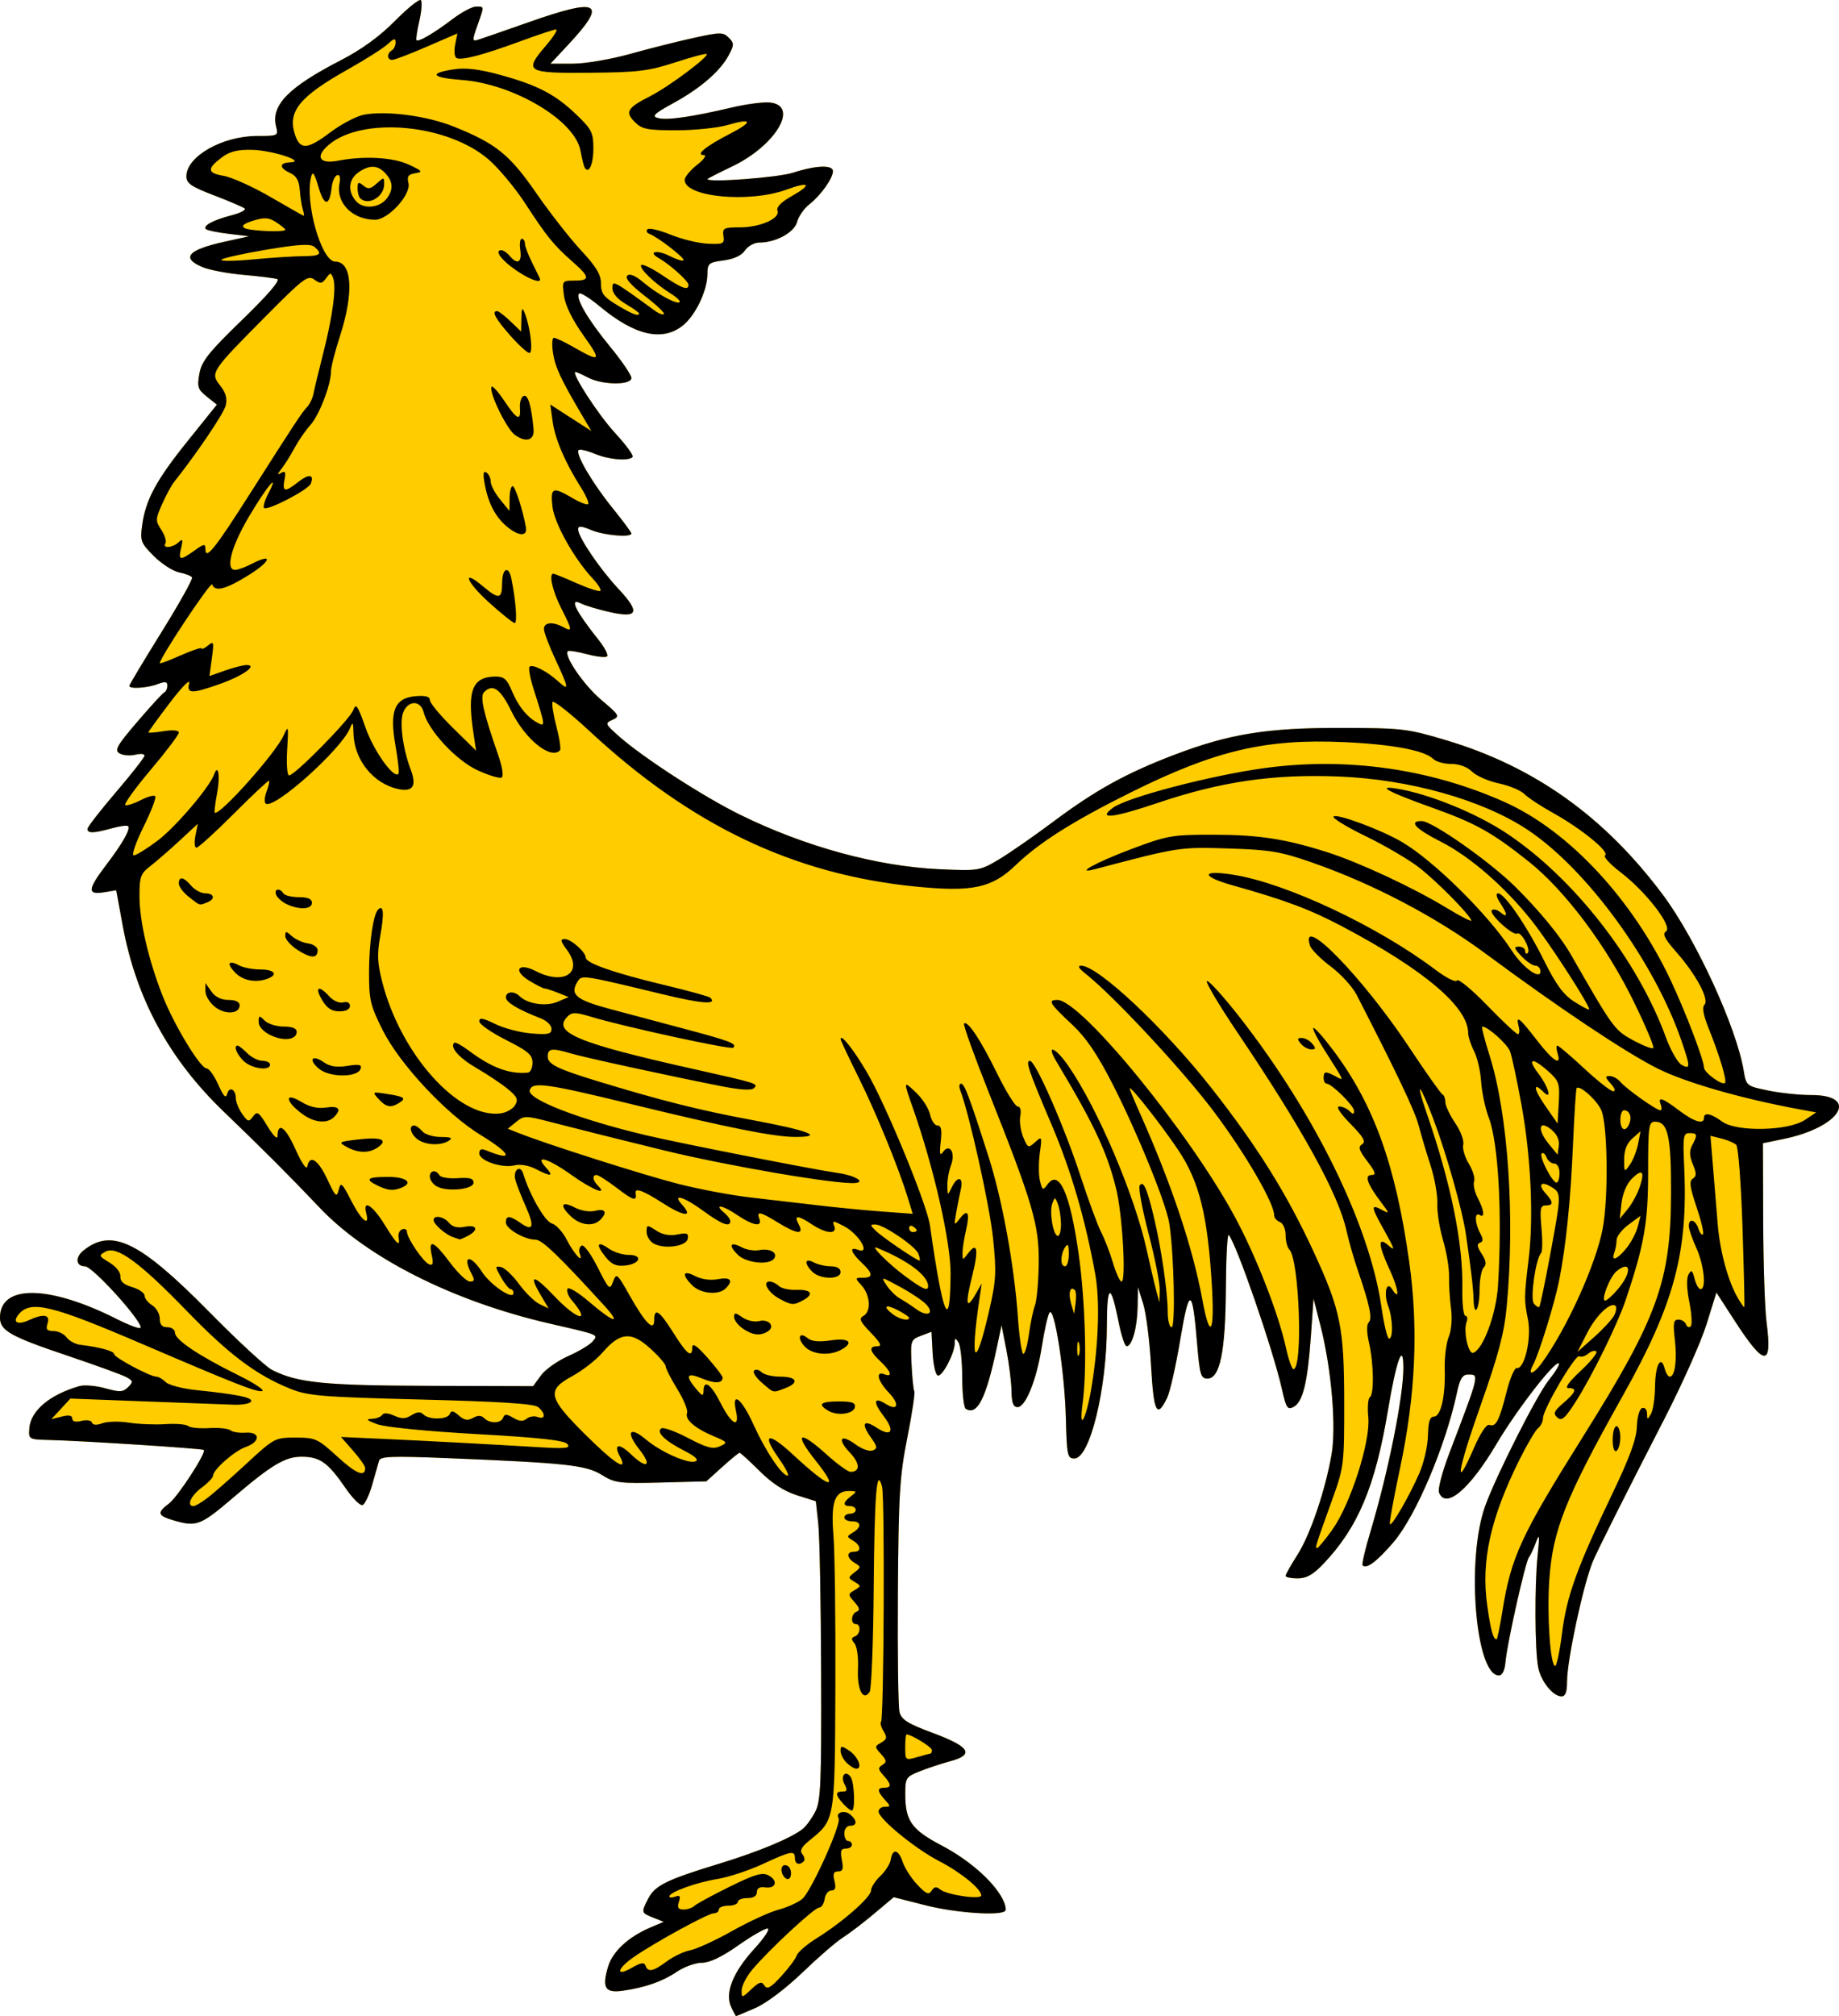<?xml version="1.0" encoding="UTF-8"?>
<svg version="1.1" viewBox="0 0 516.12 565.48" xmlns="http://www.w3.org/2000/svg">
<g transform="translate(112.25 132.08)" stroke-width="1.067">
<path d="m92.94 430.83c-1.798-3.946 0.509-9.722 6.502-16.279 2.868-3.138 4.54-5.706 3.715-5.706-0.825 0-4.57 2.162-8.322 4.804-4.503 3.171-7.937 4.804-10.102 4.804-1.804 0-4.953 1.129-6.997 2.51-4.055 2.738-8.943 4.45-15.248 5.34-4.925 0.696-5.854-0.838-4.086-6.741 1.292-4.312 5.72-8.394 11.986-11.05l3.631-1.539-2.936-1.172c-3.41-1.362-3.43-1.442-1.381-5.404 1.878-3.631 5.178-5.249 19.795-9.705 11.192-3.412 20.367-7.235 23.587-9.829 0.937-0.755 2.498-2.91 3.469-4.789 1.546-2.991 1.751-7.837 1.649-38.963-0.064-19.551-0.424-38.373-0.801-41.828l-0.685-6.282-5.337-1.69c-3.592-1.137-7.012-3.359-10.459-6.795-2.817-2.808-5.337-5.105-5.601-5.105-0.264 0-2.473 1.801-4.909 4.003l-4.429 4.003-12.687 0.333c-11.717 0.308-12.991 0.144-16.656-2.135-4.422-2.749-9.947-3.351-43.169-4.698-15.798-0.641-18.989-0.52-19.349 0.731-0.237 0.824-1.104 3.865-1.926 6.756-0.822 2.892-2.042 5.44-2.71 5.663-0.668 0.223-2.799-1.903-4.735-4.724-4.921-7.17-7.165-8.788-12.248-8.83-4.723-0.038-8.496 2.219-19.642 11.753-8.54 7.304-9.994 7.894-15.602 6.324-5.373-1.504-5.681-2.232-2.092-4.947 2.477-1.873 10.542-14.269 9.781-15.031-0.401-0.401-33.878-2.559-43.324-2.793-5.784-0.143-5.868-0.191-5.65-3.231 0.357-4.968 5.669-9.466 14.034-11.882 1.383-0.399 4.657-0.126 7.276 0.607 4.086 1.144 4.997 1.098 6.418-0.322 1.496-1.496 1.443-1.769-0.548-2.834-1.212-0.648-8.497-3.298-16.19-5.888-16.325-5.496-19.217-7.118-19.217-10.779 0-9.373 13.772-9.194 32.83 0.426 3.667 1.851 6.667 2.915 6.667 2.365 0-2.282-13.56-17.177-15.638-17.177-2.568 0-2.833-2.494-0.468-4.409 7.96-6.446 15.78-2.637 35.338 17.209 7.936 8.053 15.862 15.368 17.613 16.256 7.145 3.621 14.596 4.376 44.105 4.468l29.178 0.09 2.191-3.008c1.205-1.654 4.647-4.096 7.65-5.426 3.002-1.33 6.084-3.176 6.849-4.102 1.626-1.969 2.141-1.754-12.065-5.025-26.999-6.217-51.119-18.358-64.502-32.468-8.231-8.677-16.32-16.773-26.865-26.886-15.43-14.797-24.68-31.812-28.456-52.341l-1.808-9.827-3.5 0.568c-4.665 0.757-4.533-0.825 0.636-7.619 4.679-6.149 6.957-10.177 6.191-10.943-0.286-0.286-2.366-8e-3 -4.623 0.619-5.05 1.402-6.772 1.445-6.772 0.167 0-0.541 3.603-5.19 8.006-10.329 4.403-5.14 8.006-9.75 8.006-10.244 0-0.495-1.166-0.607-2.591-0.249-1.425 0.358-3.398 0.199-4.384-0.353-1.546-0.865-0.861-2.092 4.965-8.903 3.717-4.345 7.131-8.06 7.587-8.255 0.456-0.196 0.829-1.024 0.829-1.842 0-1.154-0.612-1.253-2.738-0.445-2.906 1.105-7.936 1.415-7.936 0.488 0-0.304 4.07-7.096 9.044-15.095 4.974-7.998 8.827-14.893 8.562-15.322-0.265-0.429-1.898-1.063-3.629-1.409-1.731-0.346-4.919-2.401-7.084-4.567-3.67-3.67-3.893-4.259-3.287-8.679 0.985-7.184 3.938-12.633 12.851-23.713l8.118-10.092-2.835-2.261c-2.517-2.007-2.749-2.731-2.071-6.454 0.64-3.511 2.6-5.971 12.043-15.113 7.133-6.906 10.734-11.093 9.798-11.393-0.814-0.261-5.074-0.792-9.467-1.179-4.393-0.388-9.556-1.361-11.475-2.162-6.148-2.569-4.183-4.861 6.118-7.134l6.939-1.532-5.749-0.687c-3.162-0.378-6.03-0.968-6.374-1.312-0.943-0.943 1.975-2.528 7.122-3.868 2.533-0.66 4.215-1.528 3.736-1.93-0.478-0.402-4.353-2.061-8.609-3.686-6.402-2.445-7.739-3.366-7.739-5.33 0-5.561 10.083-11.314 19.83-11.314 5.895 0 6.007-0.056 5.349-2.678-1.492-5.944 3.466-11.009 18.187-18.579 5.773-2.969 10.848-6.656 15.178-11.027 3.578-3.612 6.842-6.231 7.252-5.82 0.41 0.41 0.225 3.027-0.413 5.814-0.638 2.787-1 5.227-0.805 5.422 0.566 0.566 4.954-1.996 10.032-5.858 2.58-1.962 5.582-3.567 6.672-3.567 2.38 0 2.361-0.275 0.384 5.327-1.492 4.23-1.475 4.49 0.267 3.95 1.025-0.318 7.388-2.522 14.14-4.899 19.964-7.028 22.28-5.65 10.917 6.497l-4.805 5.137 6.284-4e-3c3.456-2e-3 10.607-1.212 15.891-2.689 5.284-1.477 13.325-3.505 17.868-4.507 7.575-1.67 8.403-1.679 9.97-0.112 1.536 1.536 1.546 2.02 0.103 4.778-2.373 4.534-7.868 9.331-15.462 13.5-5.649 3.101-6.364 3.794-4.433 4.299 2.538 0.664 9.427-0.328 20.653-2.972 4.043-0.952 8.846-1.586 10.675-1.408 8.369 0.815 1.711 12.084-10.614 17.966-3.782 1.805-6.877 3.388-6.877 3.517 0 1.056 19.794-0.42 24.018-1.791 6.404-2.078 11.211-2.259 11.201-0.421-0.011 1.985-3.395 6.749-6.568 9.245-1.536 1.208-3.103 3.437-3.484 4.952-0.741 2.951-5.96 5.818-10.592 5.818-1.415 0-3.232 0.991-4.037 2.202-0.944 1.419-3.078 2.418-6.001 2.809-4.231 0.566-4.538 0.832-4.56 3.936-0.032 4.605-3.397 11.579-6.925 14.354-5.775 4.543-13.462 2.762-23.27-5.39-2.823-2.346-5.431-3.968-5.795-3.603-1.147 1.147 2.441 7.303 8.664 14.869 3.3 4.012 6 7.975 6 8.807 0 2.068-8.106 2.004-12.131-0.095-1.682-0.877-3.273-1.595-3.536-1.595-1.429 0 6.314 11.951 11.104 17.139 3.068 3.323 5.27 6.35 4.893 6.727-1.211 1.211-6.689 0.734-10.669-0.929-2.126-0.888-4.138-1.343-4.47-1.01-0.988 0.988 3.842 9.233 9.516 16.245 2.912 3.599 5.294 6.81 5.294 7.136 0 1.197-7.648 0.549-11.243-0.953-2.855-1.193-3.702-1.241-3.702-0.209 0 2.164 6.047 11.072 11.404 16.799 6.19 6.618 5.389 8.272-3.045 6.292-3.13-0.735-6.531-1.77-7.559-2.3-3.438-1.774-1.611 2.005 4.952 10.243 1.696 2.129 2.762 4.194 2.368 4.588-0.394 0.394-2.928 0.126-5.63-0.597-2.702-0.723-5.122-1.105-5.378-0.849-1.216 1.216 4.496 9.541 9.359 13.641 5.117 4.315 5.307 4.649 3.177 5.599-2.178 0.972-2.11 1.148 1.782 4.604 6.631 5.889 23.659 16.918 33.936 21.981 18.243 8.987 38.536 14.536 56.042 15.325 10.925 0.492 11.344 0.425 16.546-2.654 2.936-1.737 9.901-6.569 15.478-10.738 11.708-8.751 20.371-13.537 33.731-18.635 15.551-5.934 26.076-7.641 46.864-7.602 17.274 0.033 18.697 0.199 29.589 3.453 24.795 7.409 44.514 21.479 60.882 43.441 9.233 12.389 20.594 37.114 22.611 49.209 0.715 4.284 0.795 4.351 6.865 5.604 3.378 0.698 8.817 1.269 12.085 1.269 13.775 0 8.133 9.048-7.673 12.304l-5.871 1.21 0.071 21.798c0.039 11.989 0.463 24.768 0.942 28.398 1.676 12.687-0.558 12.565-9.008-0.492l-5.062-7.822-2.788 8.941c-1.533 4.917-6.847 16.831-11.808 26.476-10.712 20.824-18.833 36.997-20.062 39.952-2.697 6.485-7.26 27.695-7.26 33.743 0 2.93-0.459 4.152-1.56 4.152-2.415 0-5.814-4.261-6.557-8.218-0.927-4.94-1.01-22.9-0.144-31.278 0.59-5.716 0.51-6.374-0.458-3.736-0.646 1.761-1.544 3.683-1.994 4.27-1.001 1.304-6.122 24.173-6.574 29.355-0.205 2.355-0.884 3.736-1.835 3.736-6.585 0-9.237-32.593-3.864-47.502 3.102-8.609 14.518-31.17 17.904-35.383 1.818-2.262 3.075-4.343 2.794-4.624-0.994-0.994-11.786 12.917-17.478 22.531-7.595 12.828-14.315 18.498-16.176 13.649-0.357-0.931 0.938-5.854 2.878-10.942 8.556-22.436 8.483-22.136 5.35-22.136-1.645 0-2.337 1.126-3.218 5.234-3.216 14.998-11.579 34.63-17.841 41.882-4.665 5.404-7.503 7.522-8.604 6.421-0.273-0.273 0.703-4.487 2.168-9.366 5.037-16.772 9.333-38.183 9.274-46.231-0.053-7.252-1.997-1.833-4.312 12.018-3.587 21.462-8.404 32.924-18.139 43.157-2.889 3.037-4.726 4.07-7.239 4.07-1.852 0-3.368-0.318-3.368-0.707 0-0.389 1.464-2.988 3.253-5.777 3.644-5.679 7.866-18.053 9.645-28.266 1.372-7.88-0.034-24.133-3.136-36.238l-1.915-7.472-0.757 10.675c-0.912 12.868-2.245 18.298-4.832 19.682-1.713 0.917-2.097 0.336-3.284-4.97-2.448-10.941-12.731-40.734-14.935-43.27-0.384-0.442-0.741 6.283-0.794 14.945-0.109 17.783-1.654 25.356-5.175 25.356-1.862 0-2.176-1.062-2.901-9.814-1.319-15.923-2.214-16.126-4.732-1.076-1.225 7.322-2.88 14.653-3.679 16.292-2.886 5.926-3.772 4.172-4.513-8.942-0.394-6.975-1.38-14.797-2.192-17.381l-1.475-4.699-0.105 5.535c-0.111 5.815-1.567 11.011-3.086 11.011-0.494 0-1.5-3.028-2.236-6.729-2.226-11.199-3.29-10.868-3.308 1.03-0.027 17.806-4.782 37.189-9.123 37.189-1.939 0-2.123-0.865-2.38-11.208-0.325-13.082-3.295-32.049-4.641-29.644-0.486 0.869-1.428 5.084-2.092 9.368-1.443 9.303-4.55 17.073-6.827 17.073-1.206 0-1.657-1.198-1.705-4.537-0.036-2.495-0.678-7.659-1.427-11.475l-1.361-6.939-1.362 6.405c-3.018 14.194-5.476 19.008-8.691 17.02-0.534-0.33-0.979-4.295-0.987-8.81-9e-3 -4.515-0.482-8.93-1.051-9.811-0.889-1.375-1.037-1.342-1.051 0.231-0.025 2.851-3.503 9.459-4.76 9.045-0.62-0.204-1.27-3.045-1.444-6.313l-0.317-5.942-2.956 1.116c-2.858 1.079-2.946 1.344-2.643 7.956 0.172 3.762 0.523 7.18 0.78 7.596 0.257 0.415-0.627 6.272-1.963 13.015-2.148 10.837-2.455 15.86-2.645 43.292-0.119 17.068 0.082 32.22 0.447 33.672 0.539 2.146 2.298 3.248 9.409 5.894 10.36 3.855 11.704 6.058 4.829 7.91-2.522 0.679-6.395 1.959-8.607 2.844-3.846 1.539-4.021 1.825-4.006 6.564 0.023 7.321 1.802 9.807 10.155 14.191 7.646 4.013 14.474 9.973 17.085 14.913 0.814 1.54 1.179 3.101 0.811 3.469-1.445 1.445-14.041 0.553-22.437-1.588l-8.85-2.257-5.596 4.697c-3.078 2.583-7.037 5.599-8.798 6.702-1.761 1.102-6.805 5.469-11.208 9.704-4.653 4.474-10.187 8.649-13.212 9.966-2.863 1.247-5.308 2.267-5.433 2.267-0.125 0-0.753-1.155-1.397-2.568z" fill="#fc0"/>
<path d="m92.94 430.83c-1.798-3.946 0.509-9.722 6.502-16.279 2.868-3.138 4.54-5.706 3.715-5.706-0.825 0-4.57 2.162-8.322 4.804-4.503 3.171-7.937 4.804-10.102 4.804-1.804 0-4.953 1.129-6.997 2.51-4.055 2.738-8.943 4.45-15.248 5.34-4.925 0.696-5.854-0.838-4.086-6.741 1.292-4.312 5.72-8.394 11.986-11.05l3.631-1.539-2.936-1.172c-3.41-1.362-3.43-1.442-1.381-5.404 1.878-3.631 5.178-5.249 19.795-9.705 11.192-3.412 20.367-7.235 23.587-9.829 0.937-0.755 2.498-2.91 3.469-4.789 1.546-2.991 1.751-7.837 1.649-38.963-0.064-19.551-0.424-38.373-0.801-41.828l-0.685-6.282-5.337-1.69c-3.592-1.137-7.012-3.359-10.459-6.795-2.817-2.808-5.337-5.105-5.601-5.105-0.264 0-2.473 1.801-4.909 4.003l-4.429 4.003-12.687 0.333c-11.717 0.308-12.991 0.144-16.656-2.135-4.422-2.749-9.947-3.351-43.169-4.698-15.798-0.641-18.989-0.52-19.349 0.731-0.237 0.824-1.104 3.865-1.926 6.756-0.822 2.892-2.042 5.44-2.71 5.663-0.668 0.223-2.799-1.903-4.735-4.724-4.921-7.17-7.165-8.788-12.248-8.83-4.723-0.038-8.496 2.219-19.642 11.753-8.54 7.304-9.994 7.894-15.602 6.324-5.373-1.504-5.681-2.232-2.092-4.947 2.477-1.873 10.542-14.269 9.781-15.031-0.401-0.401-33.878-2.559-43.324-2.793-5.784-0.143-5.868-0.191-5.65-3.231 0.357-4.968 5.669-9.466 14.034-11.882 1.383-0.399 4.657-0.126 7.276 0.607 4.086 1.144 4.997 1.098 6.418-0.322 1.496-1.496 1.443-1.769-0.548-2.834-1.212-0.648-8.497-3.298-16.19-5.888-16.325-5.496-19.217-7.118-19.217-10.779 0-9.373 13.772-9.194 32.83 0.426 3.667 1.851 6.667 2.915 6.667 2.365 0-2.282-13.56-17.177-15.638-17.177-2.568 0-2.833-2.494-0.468-4.409 7.96-6.446 15.78-2.637 35.338 17.209 7.936 8.053 15.862 15.368 17.613 16.256 7.145 3.621 14.596 4.376 44.105 4.468l29.178 0.09 2.191-3.008c1.205-1.654 4.647-4.096 7.65-5.426 3.002-1.33 6.084-3.176 6.849-4.102 1.626-1.969 2.141-1.754-12.065-5.025-26.999-6.217-51.119-18.358-64.502-32.468-8.231-8.677-16.32-16.773-26.865-26.886-15.43-14.797-24.68-31.812-28.456-52.341l-1.808-9.827-3.5 0.568c-4.665 0.757-4.533-0.825 0.636-7.619 4.679-6.149 6.957-10.177 6.191-10.943-0.286-0.286-2.366-8e-3 -4.623 0.619-5.05 1.402-6.772 1.445-6.772 0.167 0-0.541 3.603-5.19 8.006-10.329 4.403-5.14 8.006-9.75 8.006-10.244 0-0.495-1.166-0.607-2.591-0.249-1.425 0.358-3.398 0.199-4.384-0.353-1.546-0.865-0.861-2.092 4.965-8.903 3.717-4.345 7.131-8.06 7.587-8.255 0.456-0.196 0.829-1.024 0.829-1.842 0-1.154-0.612-1.253-2.738-0.445-2.906 1.105-7.936 1.415-7.936 0.488 0-0.304 4.07-7.096 9.044-15.095 4.974-7.998 8.827-14.893 8.562-15.322-0.265-0.429-1.898-1.063-3.629-1.409-1.731-0.346-4.919-2.401-7.084-4.567-3.67-3.67-3.893-4.259-3.287-8.679 0.985-7.184 3.938-12.633 12.851-23.713l8.118-10.092-2.835-2.261c-2.517-2.007-2.749-2.731-2.071-6.454 0.64-3.511 2.6-5.971 12.043-15.113 7.133-6.906 10.734-11.093 9.798-11.393-0.814-0.261-5.074-0.792-9.467-1.179-4.393-0.388-9.556-1.361-11.475-2.162-6.148-2.569-4.183-4.861 6.118-7.134l6.939-1.532-5.749-0.687c-3.162-0.378-6.03-0.968-6.374-1.312-0.943-0.943 1.975-2.528 7.122-3.868 2.533-0.66 4.215-1.528 3.736-1.93-0.478-0.402-4.353-2.061-8.609-3.686-6.402-2.445-7.739-3.366-7.739-5.33 0-5.561 10.083-11.314 19.83-11.314 5.895 0 6.007-0.056 5.349-2.678-1.492-5.944 3.466-11.009 18.187-18.579 5.773-2.969 10.848-6.656 15.178-11.027 3.578-3.612 6.842-6.231 7.252-5.82 0.41 0.41 0.225 3.027-0.413 5.814-0.638 2.787-1 5.227-0.805 5.422 0.566 0.566 4.954-1.996 10.032-5.858 2.58-1.962 5.582-3.567 6.672-3.567 2.38 0 2.361-0.275 0.384 5.327-1.492 4.23-1.475 4.49 0.267 3.95 1.025-0.318 7.388-2.522 14.14-4.899 19.964-7.028 22.28-5.65 10.917 6.497l-4.805 5.137 6.284-4e-3c3.456-2e-3 10.607-1.212 15.891-2.689 5.284-1.477 13.325-3.505 17.868-4.507 7.575-1.67 8.403-1.679 9.97-0.112 1.536 1.536 1.546 2.02 0.103 4.778-2.373 4.534-7.868 9.331-15.462 13.5-5.649 3.101-6.364 3.794-4.433 4.299 2.538 0.664 9.427-0.328 20.653-2.972 4.043-0.952 8.846-1.586 10.675-1.408 8.369 0.815 1.711 12.084-10.614 17.966-3.782 1.805-6.877 3.388-6.877 3.517 0 1.056 19.794-0.42 24.018-1.791 6.404-2.078 11.211-2.259 11.201-0.421-0.011 1.985-3.395 6.749-6.568 9.245-1.536 1.208-3.103 3.437-3.484 4.952-0.741 2.951-5.96 5.818-10.592 5.818-1.415 0-3.232 0.991-4.037 2.202-0.944 1.419-3.078 2.418-6.001 2.809-4.231 0.566-4.538 0.832-4.56 3.936-0.032 4.605-3.397 11.579-6.925 14.354-5.775 4.543-13.462 2.762-23.27-5.39-2.823-2.346-5.431-3.968-5.795-3.603-1.147 1.147 2.441 7.303 8.664 14.869 3.3 4.012 6 7.975 6 8.807 0 2.068-8.106 2.004-12.131-0.095-1.682-0.877-3.273-1.595-3.536-1.595-1.429 0 6.314 11.951 11.104 17.139 3.068 3.323 5.27 6.35 4.893 6.727-1.211 1.211-6.689 0.734-10.669-0.929-2.126-0.888-4.138-1.343-4.47-1.01-0.988 0.988 3.842 9.233 9.516 16.245 2.912 3.599 5.294 6.81 5.294 7.136 0 1.197-7.648 0.549-11.243-0.953-2.855-1.193-3.702-1.241-3.702-0.209 0 2.164 6.047 11.072 11.404 16.799 6.19 6.618 5.389 8.272-3.045 6.292-3.13-0.735-6.531-1.77-7.559-2.3-3.438-1.774-1.611 2.005 4.952 10.243 1.696 2.129 2.762 4.194 2.368 4.588-0.394 0.394-2.928 0.126-5.63-0.597-2.702-0.723-5.122-1.105-5.378-0.849-1.216 1.216 4.496 9.541 9.359 13.641 5.117 4.315 5.307 4.649 3.177 5.599-2.178 0.972-2.11 1.148 1.782 4.604 6.631 5.889 23.659 16.918 33.936 21.981 18.243 8.987 38.536 14.536 56.042 15.325 10.925 0.492 11.344 0.425 16.546-2.654 2.936-1.737 9.901-6.569 15.478-10.738 11.708-8.751 20.371-13.537 33.731-18.635 15.551-5.934 26.076-7.641 46.864-7.602 17.274 0.033 18.697 0.199 29.589 3.453 24.795 7.409 44.514 21.479 60.882 43.441 9.233 12.389 20.594 37.114 22.611 49.209 0.715 4.284 0.795 4.351 6.865 5.604 3.378 0.698 8.817 1.269 12.085 1.269 13.775 0 8.133 9.048-7.673 12.304l-5.871 1.21 0.071 21.798c0.039 11.989 0.463 24.768 0.942 28.398 1.676 12.687-0.558 12.565-9.008-0.492l-5.062-7.822-2.788 8.941c-1.533 4.917-6.847 16.831-11.808 26.476-10.712 20.824-18.833 36.997-20.062 39.952-2.697 6.485-7.26 27.695-7.26 33.743 0 2.93-0.459 4.152-1.56 4.152-2.415 0-5.814-4.261-6.557-8.218-0.927-4.94-1.01-22.9-0.144-31.278 0.59-5.716 0.51-6.374-0.458-3.736-0.646 1.761-1.544 3.683-1.994 4.27-1.001 1.304-6.122 24.173-6.574 29.355-0.205 2.355-0.884 3.736-1.835 3.736-6.585 0-9.237-32.593-3.864-47.502 3.102-8.609 14.518-31.17 17.904-35.383 1.818-2.262 3.075-4.343 2.794-4.624-0.994-0.994-11.786 12.917-17.478 22.531-7.595 12.828-14.315 18.498-16.176 13.649-0.357-0.931 0.938-5.854 2.878-10.942 8.556-22.436 8.483-22.136 5.35-22.136-1.645 0-2.337 1.126-3.218 5.234-3.216 14.998-11.579 34.63-17.841 41.882-4.665 5.404-7.503 7.522-8.604 6.421-0.273-0.273 0.703-4.487 2.168-9.366 5.037-16.772 9.333-38.183 9.274-46.231-0.053-7.252-1.997-1.833-4.312 12.018-3.587 21.462-8.404 32.924-18.139 43.157-2.889 3.037-4.726 4.07-7.239 4.07-1.852 0-3.368-0.318-3.368-0.707 0-0.389 1.464-2.988 3.253-5.777 3.644-5.679 7.866-18.053 9.645-28.266 1.372-7.88-0.034-24.133-3.136-36.238l-1.915-7.472-0.757 10.675c-0.912 12.868-2.245 18.298-4.832 19.682-1.713 0.917-2.097 0.336-3.284-4.97-2.448-10.941-12.731-40.734-14.935-43.27-0.384-0.442-0.741 6.283-0.794 14.945-0.109 17.783-1.654 25.356-5.175 25.356-1.862 0-2.176-1.062-2.901-9.814-1.319-15.923-2.214-16.126-4.732-1.076-1.225 7.322-2.88 14.653-3.679 16.292-2.886 5.926-3.772 4.172-4.513-8.942-0.394-6.975-1.38-14.797-2.192-17.381l-1.475-4.699-0.105 5.535c-0.111 5.815-1.567 11.011-3.086 11.011-0.494 0-1.5-3.028-2.236-6.729-2.226-11.199-3.29-10.868-3.308 1.03-0.027 17.806-4.782 37.189-9.123 37.189-1.939 0-2.123-0.865-2.38-11.208-0.325-13.082-3.295-32.049-4.641-29.644-0.486 0.869-1.428 5.084-2.092 9.368-1.443 9.303-4.55 17.073-6.827 17.073-1.206 0-1.657-1.198-1.705-4.537-0.036-2.495-0.678-7.659-1.427-11.475l-1.361-6.939-1.362 6.405c-3.018 14.194-5.476 19.008-8.691 17.02-0.534-0.33-0.979-4.295-0.987-8.81-9e-3 -4.515-0.482-8.93-1.051-9.811-0.889-1.375-1.037-1.342-1.051 0.231-0.025 2.851-3.503 9.459-4.76 9.045-0.62-0.204-1.27-3.045-1.444-6.313l-0.317-5.942-2.956 1.116c-2.858 1.079-2.946 1.344-2.643 7.956 0.172 3.762 0.523 7.18 0.78 7.596 0.257 0.415-0.627 6.272-1.963 13.015-2.148 10.837-2.455 15.86-2.645 43.292-0.119 17.068 0.082 32.22 0.447 33.672 0.539 2.146 2.298 3.248 9.409 5.894 10.36 3.855 11.704 6.058 4.829 7.91-2.522 0.679-6.395 1.959-8.607 2.844-3.846 1.539-4.021 1.825-4.006 6.564 0.023 7.321 1.802 9.807 10.155 14.191 7.646 4.013 14.474 9.973 17.085 14.913 0.814 1.54 1.179 3.101 0.811 3.469-1.445 1.445-14.041 0.553-22.437-1.588l-8.85-2.257-5.596 4.697c-3.078 2.583-7.037 5.599-8.798 6.702-1.761 1.102-6.805 5.469-11.208 9.704-4.653 4.474-10.187 8.649-13.212 9.966-2.863 1.247-5.308 2.267-5.433 2.267-0.125 0-0.753-1.155-1.397-2.568zm9.351-5.998c0.743 1.202 1.733 0.653 4.739-2.629 2.09-2.281 4.04-4.899 4.334-5.817 0.294-0.918 2.82-3.091 5.613-4.829 7.246-4.508 15.215-11.509 15.237-13.386 0.011-0.881 1.181-2.703 2.601-4.049 1.42-1.347 2.733-3.407 2.917-4.579 0.51-3.246 2.168-2.952 3.35 0.594 0.582 1.745 2.431 4.628 4.108 6.405 2.477 2.624 3.233 2.943 4.02 1.699 0.717-1.134 1.338-1.229 2.385-0.367 1.886 1.553 11.557 2.965 11.557 1.687 0-1.802-5.785-6.51-11.822-9.622-6.697-3.453-16.998-11.885-16.999-13.916-2.9e-4 -0.734 0.794-1.334 1.766-1.334 1.644 0 1.644-0.136 0-1.952-2.19-2.42-2.237-3.385-0.165-3.385 2.086 0 2.023-0.967-0.224-3.45-1.545-1.707-1.593-2.161-0.309-2.954 1.278-0.79 1.217-1.268-0.387-3.041-1.827-2.019-1.826-2.148 0.043-3.208 1.614-0.917 1.729-1.459 0.675-3.184-0.699-1.143-1.021-2.33-0.715-2.636 0.814-0.814 1.085-62.946 0.287-65.966-1.508-5.709-2.116 1.695-2.34 28.459-0.127 15.231-0.634 28.316-1.127 29.078-1.819 2.815-3.585-0.643-3.289-6.438 0.161-3.142-0.264-6.267-0.967-7.12-0.965-1.17-0.946-1.623 0.081-1.968 1.582-0.533 1.808-3.474 0.267-3.474-1.54 0-1.316-2.938 0.267-3.491 0.969-0.339 0.802-1.067-0.612-2.661-1.883-2.123-1.883-2.232 0-3.358 1.881-1.125 1.881-1.203 3e-3 -2.326-1.878-1.124-1.878-1.212 0-2.669 1.842-1.429 1.846-1.565 0.074-2.627-2.289-1.372-2.44-3.149-0.267-3.149 2.173 0 2.022-1.776-0.267-3.149-1.779-1.067-1.779-1.174 0-2.241 2.506-1.503 2.366-3.149-0.267-3.149-1.174 0-2.135-0.48-2.135-1.067s0.721-1.067 1.601-1.067 1.601-0.48 1.601-1.067-0.721-1.067-1.601-1.067c-2.124 0-2.024-1.045 0.267-2.784 1.734-1.317 1.7-1.421-0.473-1.452-4.095-0.059-5.22 3.065-4.457 12.376 0.379 4.623 0.622 23.799 0.541 42.612-0.163 37.732-0.073 37.203-7.268 43.028-2.258 1.828-2.803 2.871-2.003 3.834 0.604 0.728 0.782 1.64 0.396 2.026-1.22 1.22-2.482 0.763-2.482-0.899 0-2.236-1.019-2.049-9.04 1.664-3.88 1.796-9.604 3.68-12.721 4.187-5.961 0.97-13.465 3.692-13.465 4.883 0 0.386 0.752 0.414 1.671 0.061 1.283-0.492 1.514-0.147 0.996 1.487-0.51 1.607-0.188 2.128 1.318 2.128 1.096 0 2.45-0.451 3.007-1.002 0.558-0.551 4.991-2.962 9.852-5.358 7.251-3.574 9.227-4.148 11.006-3.196 2.745 1.469 2.054 3.793-0.996 3.351-1.519-0.22-2.303 0.234-2.303 1.334 0 1.068-0.96 1.668-2.669 1.668-1.468 0-2.669 0.48-2.669 1.067s-1.201 1.067-2.669 1.067c-1.468 0-2.669 0.48-2.669 1.067 0 0.587-0.639 1.067-1.419 1.067-1.581 0-16.126 7.935-22.332 12.184-4.855 3.323-5.376 5.805-0.649 3.088 2.513-1.445 3.473-1.594 3.825-0.594 0.685 1.943 2.142 1.652 5.968-1.191 1.869-1.389 4.839-2.796 6.601-3.126 1.761-0.33 7.045-2.761 11.742-5.401 4.697-2.641 10.536-5.323 12.975-5.962 2.44-0.638 5.451-1.995 6.693-3.015 2.497-2.051 11.134-21.193 10.225-22.663-0.975-1.577 1.602-2.399 3.245-1.035 2.01 1.668 1.987 3.164-0.047 3.164-0.89 0-1.601 0.949-1.601 2.135 0 1.174 0.48 2.135 1.067 2.135s1.067 0.48 1.067 1.067c0 0.587-0.781 1.067-1.735 1.067-1.358 0-1.596 0.695-1.094 3.202 0.496 2.48 0.259 3.202-1.05 3.202-1.27 0-1.524 0.664-1.02 2.669 0.484 1.927 0.24 2.669-0.877 2.669-0.851 0-1.701 1.081-1.888 2.402-0.188 1.321-0.884 2.402-1.547 2.402-1.337 0-14.213 11.954-18.809 17.462-1.615 1.935-2.936 4.525-2.936 5.757 0 2.19 0.06 2.183 2.725-0.321 2.239-2.104 2.892-2.289 3.664-1.04zm5.007-31.36c-0.667-1.739 0.229-2.971 1.562-2.147 1.213 0.749 1.185 3.644-0.035 3.644-0.524 0-1.212-0.674-1.528-1.497zm17.057-19.67c-2.201-2.432-2.237-3.385-0.128-3.385 1.291 0 1.404-0.439 0.531-2.07-1.255-2.344 0.352-4.126 1.759-1.95 1.05 1.623 1.302 9.358 0.306 9.358-0.386 0-1.497-0.878-2.468-1.952zm0.978-11.468c-0.923-0.923-1.677-2.422-1.677-3.333 0-1.476 0.259-1.483 2.402-0.063 2.51 1.664 3.869 5.073 2.023 5.073-0.588 0-1.824-0.755-2.747-1.677zm23.668-2.592c0.151 0 0.274-0.445 0.274-0.989 0-0.808-5.783-4.348-7.103-4.348-0.203 0-0.37 1.648-0.37 3.662 0 3.622 0.037 3.651 3.462 2.669 1.904-0.546 3.586-0.993 3.736-0.993zm177.16-33.892c1.311-10.347 4.184-18.276 14.202-39.184 4.773-9.963 6.669-15.164 6.778-18.592 0.087-2.741 0.718-4.949 1.486-5.205 0.738-0.246 1.349 0.431 1.367 1.513 0.03 1.824 0.105 1.832 1.107 0.112 0.591-1.015 1.107-4.5 1.145-7.744 0.072-6.046 1.666-8.939 2.715-4.929 0.323 1.233 0.955 2.242 1.405 2.242 1.458 0 2.099-4.669 1.428-10.408-0.542-4.638-0.369-5.604 1.004-5.604 0.913 0 1.874 0.6 2.136 1.334 0.262 0.734 0.851 0.986 1.309 0.559 0.458-0.426 0.289-3.481-0.375-6.788-0.746-3.714-0.836-6.677-0.236-7.75 0.81-1.447 1.094-1.249 1.705 1.184 0.403 1.606 1.161 2.921 1.685 2.921 1.679 0 0.972-6.791-1.207-11.592-1.161-2.559-2.111-5.321-2.111-6.138 0-2.278 1.903-1.762 2.694 0.731 0.387 1.218 0.968 1.95 1.292 1.627 0.324-0.324-0.49-3.784-1.809-7.688-1.873-5.544-2.103-7.282-1.05-7.933 1.08-0.668 1.084-1.471 0.02-4.037-0.974-2.353-1.02-3.779-0.17-5.366 1.57-2.934 1.471-3.369-0.769-3.369-1.743 0-1.885 0.889-1.494 9.34 1.116 24.111-2.733 38.5-17.184 64.244-16.152 28.772-19.746 37.793-20.681 51.898-0.661 9.974 0.307 23.963 1.658 23.963 0.422 0 1.299-4.203 1.95-9.34zm14.193-54.111c0-2.09 0.48-3.799 1.067-3.799 0.587 0 1.067 1.413 1.067 3.139 0 1.727-0.48 3.436-1.067 3.799-0.635 0.393-1.067-0.878-1.067-3.139zm-30.978 48.24c2.466-15.409 5.148-21.213 22.809-49.371 20.763-33.103 24.462-43.319 24.544-67.784 0.054-16.227-0.845-20.282-4.5-20.282-1.761 0-1.927 1.221-1.929 14.144-3e-3 14.183-1.094 20.4-6.304 35.889-2.231 6.633-9.252 20.957-13.791 28.138-3.195 5.054-4.128 5.888-5.372 4.804-1.268-1.105-1.005-1.745 1.67-4.059 3.592-3.107 3.961-4.192 1.426-4.192-1.117 0 0.111-1.732 3.394-4.79 2.829-2.634 4.829-5.105 4.444-5.489-0.385-0.385-1.411-0.109-2.28 0.612-0.869 0.721-1.999 1.053-2.511 0.736-1.081-0.668-10.196 14.886-10.189 17.389 3e-3 0.926-0.608 2.164-1.357 2.751-0.748 0.587-3.112 4.59-5.252 8.896-8.12 16.337-10.8 28.418-9.046 40.785 1.008 7.109 1.683 9.564 2.629 9.564 0.206 0 0.932-3.483 1.613-7.739zm-47.745-22.951c5.091-7.066 10.785-24.767 10.136-31.513-0.27-2.811-0.08-5.365 0.423-5.676 1.237-0.765 1.11-9.504-0.223-15.286-0.672-2.917-0.706-5.086-0.087-5.704 1.079-1.079 0.279-4.897-3.075-14.675-1.108-3.229-2.531-8.215-3.162-11.081-2.24-10.161-12.267-28.383-30.465-55.37-5.444-8.073-9.345-14.666-8.669-14.652 0.676 0.014 4.777 4.562 9.113 10.105 21.143 27.029 36.518 58.423 39.83 81.33 0.706 4.885 1.668 8.882 2.138 8.882 1.217 0 1.056-5.734-0.258-9.188-1.326-3.488-0.445-7.207 1.11-4.69 2.234 3.615 1.832-0.02-0.577-5.221-3.394-7.326-3.517-9.784-0.348-6.953 1.84 1.643 1.635 0.891-1.067-3.924-3.982-7.093-4.1-7.866-0.947-6.178 2.312 1.237 2.299 1.153-0.345-2.364-3.767-5.008-4.547-7.383-2.425-7.383 1.318 0 1.041-0.856-1.244-3.852-2.358-3.091-2.647-4.032-1.465-4.762 1.138-0.703 0.391-2.013-3.282-5.755-2.874-2.928-4.118-4.845-3.145-4.845 0.885 0 2.186 0.576 2.891 1.281 0.996 0.996 1.281 0.983 1.281-0.06 0-1.41-6.284-7.626-7.71-7.626-0.456 0-0.83-0.721-0.83-1.601 0-1.911 0.509-1.975 3.401-0.427 2.472 1.323 2.654 1.749-3.163-7.4-1.991-3.131-3.397-5.916-3.124-6.188 0.272-0.272 2.769 2.53 5.548 6.226 11.45 15.231 17.557 32.212 21.37 59.432 2.604 18.583 1.771 37.337-2.562 57.706-1.803 8.477-3.091 15.6-2.861 15.829 0.564 0.564 5.287-7.598 8.193-14.161 1.309-2.956 2.414-7.719 2.477-10.675 0.083-3.884 0.533-5.337 1.653-5.337 1.966 0 3.284-5.747 3.059-13.343-0.096-3.229 0.407-7.285 1.117-9.014 0.764-1.86 1.028-5.127 0.646-8.006-0.355-2.675-0.602-6.727-0.55-9.004 0.052-2.277-0.708-6.84-1.69-10.141-0.982-3.3-1.704-7.922-1.604-10.271 0.1-2.348-0.755-7.152-1.899-10.675-1.144-3.523-2.644-8.566-3.333-11.208-1.058-4.056-5.997-14.451-17.416-36.66-1.16-2.256-4.439-5.842-7.286-7.967-2.848-2.126-5.461-4.759-5.808-5.852-2.968-9.351 14.83 8.909 27.906 28.631 4.659 7.026 8.834 12.935 9.279 13.131 0.445 0.196 0.808 1.165 0.808 2.154 0 0.989 1.246 3.632 2.769 5.874 1.523 2.241 2.538 4.958 2.256 6.036-0.282 1.079 0.422 3.498 1.565 5.377 1.143 1.879 1.812 4.108 1.487 4.954-0.325 0.846 0.127 2.925 1.004 4.62 1.835 3.548 2.076 5.747 0.526 4.789-1.447-0.894-1.352 2.278 0.153 5.09 0.927 1.733 0.915 2.383-0.053 2.705-0.916 0.306-0.782 1.175 0.48 3.101 1.269 1.936 1.431 2.999 0.587 3.843-0.642 0.642-1.167 3.444-1.167 6.228 0 5.59-1.55 8.056-1.686 2.682-0.079-3.146-0.656-8.04-2.159-18.311-0.983-6.721-5.493-22.652-9.148-32.309-3.793-10.024-5.225-11.344-1.908-1.758 6.875 19.867 10.298 36.633 10.063 49.279-0.079 4.257 0.308 7.739 0.86 7.739 0.552 0 0.702 0.785 0.334 1.744-0.955 2.489 0.472 9.098 1.864 8.634 2.793-0.931 6.486-10.967 6.963-18.918 1.208-20.168 0.113-39.952-2.606-47.072-0.987-2.585-1.95-7.127-2.139-10.092-0.189-2.965-1.083-6.808-1.986-8.54-0.903-1.732-1.645-4.013-1.648-5.07-0.027-7.313-12.34-17.735-35.306-29.88-9.035-4.778-16.132-7.44-30.746-11.531-9.078-2.541-8.95-4.447 0.2-2.98 14.892 2.389 40.461 14.42 56.748 26.701 3.015 2.273 5.598 3.546 5.971 2.943 0.361-0.585 4.176 2.566 8.477 7.002 4.301 4.436 8.174 8.065 8.607 8.065 0.433 0 0.536-0.961 0.229-2.135-0.875-3.346 0.154-2.581 5.028 3.736 4.625 5.995 7.085 7.56 5.871 3.736-0.373-1.174-0.393-2.135-0.045-2.135 0.348 0 3.731 2.882 7.517 6.405 3.787 3.523 7.452 6.405 8.145 6.405 0.744 0 0.469-0.874-0.672-2.135-1.619-1.789-1.667-2.135-0.296-2.135 0.9 0 2.268 0.761 3.04 1.691 1.583 1.907 10.064 7.916 11.173 7.916 0.397 0 0.446-0.721 0.108-1.601-0.901-2.347 0.406-1.931 5.113 1.631 4.252 3.217 7.015 4.046 7.015 2.105 0-1.663 1.951-1.265 5.114 1.043 4.033 2.943 18.537 2.644 23.221-0.478l3.155-2.104-4.804-0.888c-16.496-3.049-32.21-7.597-40.025-11.585-9.185-4.687-27.463-16.912-48.041-32.13-13.922-10.296-31.56-19.546-48.57-25.473-8.908-3.104-11.767-3.585-23.512-3.955-13.705-0.433-13.897-0.403-37.334 5.772-6.211 1.636 0.061-1.844 10.145-5.631 10.078-3.784 11.351-4.006 22.946-3.994 12.764 0.013 20.267 1.165 32.024 4.916 8.972 2.863 24.202 9.965 33.442 15.594 4.009 2.442 7.131 4.02 6.939 3.505-0.699-1.863-9.536-10.814-14.565-14.752-2.831-2.217-9.533-6.159-14.892-8.759-5.359-2.601-9.508-5.111-9.22-5.577 0.648-1.048 13.254 3.615 19.21 7.105 8.949 5.244 24.347 20.47 30.842 30.495 3.054 4.714 8.023 8.321 8.023 5.823 0-0.894-0.637-1.626-1.415-1.626-0.778 0-2.543-1.201-3.922-2.669-2.075-2.209-2.199-2.669-0.72-2.669 0.983 0 1.787 0.56 1.787 1.245 0 0.685 0.321 0.924 0.713 0.532 0.949-0.949-1.861-6.124-2.957-5.446-1.19 0.735-8.074-5.583-7.121-6.536 0.426-0.426 1.506-0.166 2.401 0.576 2.112 1.753 2.071 0.625-0.097-2.685-1.044-1.593-1.258-2.631-0.544-2.631 1.819 0 8.094 9.19 12.954 18.973 3.262 6.566 5.398 9.478 8.326 11.35 2.166 1.385 4.075 2.398 4.242 2.252 0.604-0.531-10.877-18.33-16.006-24.813-7.588-9.592-17.384-18.1-25.661-22.289-7.053-3.57-9.076-5.755-5.328-5.755 2.981 0 19.204 11.397 26.408 18.553 6.754 6.709 12.548 13.769 15.441 18.817 11.879 20.726 12.267 21.261 17.458 24.089 2.828 1.541 5.405 2.539 5.726 2.218 0.321-0.321-2.119-6.119-5.421-12.885-7.693-15.761-19.295-31.258-29.47-39.365-10.328-8.229-14.924-10.797-27.128-15.158-12.339-4.409-15.88-6.306-10.021-5.366 9.031 1.448 22.38 6.88 30.961 12.599 18.758 12.501 36.641 35.408 44.589 57.118 1.351 3.692 3.353 7.191 4.447 7.777 2.489 1.332 2.482 0.621-0.059-6.765-7.654-22.247-26.601-48.201-43.227-59.213-12.627-8.364-33.084-14.122-52.97-14.909-18.396-0.728-33.084 1.418-50.901 7.438-12.448 4.206-16.957 4.695-12.498 1.355 3.913-2.932 27.445-9.095 42.621-11.164 23.015-3.137 46.466 0.187 67.401 9.555 17.996 8.052 35.91 27.314 46.631 50.141 4.122 8.775 9.261 22.251 9.261 24.283 0 1.407 5.094 5.138 5.906 4.326 0.598-0.598-1.566-7.793-4.629-15.39-1.455-3.608-1.843-5.821-1.144-6.52 1.432-1.432-2.286-8.408-7.853-14.732-3.344-3.799-4.035-5.176-2.938-5.854 2.007-1.24-5.558-11.096-12.693-16.537-2.997-2.285-4.981-4.445-4.408-4.799 1.42-0.877-6.677-7.489-14.444-11.795-3.502-1.941-7.185-4.361-8.184-5.377-0.999-1.016-4.235-2.365-7.191-2.999-2.956-0.634-6.341-2.12-7.523-3.302-1.318-1.318-3.564-2.149-5.809-2.149-2.013 0-4.295-0.634-5.071-1.408-2.401-2.398-11.524-4.112-25.119-4.72-21.927-0.981-36.003 2.33-59.555 14.009-16.353 8.109-25.843 14.094-32.513 20.504-6.686 6.425-12.15 7.593-28.099 6.003-34.172-3.405-62.966-17.118-91.442-43.548-5.544-5.145-10.253-8.834-10.466-8.197-0.212 0.637 0.308 3.815 1.156 7.062 0.848 3.247 1.274 6.171 0.947 6.498-2.651 2.651-9.788-3.133-13.678-11.087-3.044-6.224-5.177-7.704-7.603-5.278-1.232 1.232-0.26 5.568 3.981 17.749 1.133 3.252 1.53 5.851 0.95 6.21-0.548 0.339-3.582-0.567-6.742-2.014-6.019-2.755-13.887-11.212-15.164-16.297-0.865-3.445-4.425-3.383-5.749 0.101-1.057 2.781-0.078 10.209 2.101 15.931 1.738 4.564 0.685 6.351-3.276 5.559-7.149-1.43-12.628-8.199-12.771-15.779-0.057-3.032-0.205-3.235-0.973-1.336-2.385 5.9-21.132 22.716-23.615 21.182-0.486-0.3-0.407-1.796 0.174-3.325 0.581-1.528 0.909-2.927 0.728-3.108-0.181-0.181-4.622 3.969-9.869 9.222-5.247 5.253-9.976 9.55-10.509 9.55-0.533 0-0.667-1.508-0.298-3.351l0.67-3.351-5.074 4.702c-2.791 2.586-6.475 5.788-8.187 7.114-2.799 2.168-3.112 3.028-3.103 8.523 0.012 7.032 2.565 17.995 6.52 27.994 3.251 8.221 10.579 20.277 12.335 20.293 0.681 7e-3 2.147 2.047 3.257 4.537 1.442 3.234 2.151 3.989 2.483 2.645 0.564-2.286 2.437-1.385 2.437 1.173 0 1.009 0.796 2.971 1.77 4.361 1.616 2.307 1.883 2.371 3.076 0.74 1.157-1.583 1.62-1.266 4.06 2.781 1.561 2.59 2.772 3.786 2.795 2.763 0.096-4.152 2.231-2.611 5.032 3.632 1.789 3.986 3.137 5.928 3.35 4.824 0.658-3.417 3.018-1.887 5.603 3.631 2.299 4.908 2.631 5.214 3.196 2.936 0.569-2.294 0.911-1.995 3.506 3.062 2.854 5.562 5.287 7.564 4.216 3.469-1.037-3.965 1.815-2.184 5.13 3.202 3.436 5.584 4.474 6.525 3.948 3.58-0.172-0.967 0.287-1.967 1.021-2.224 0.734-0.257 1.334 0.06 1.334 0.705 0 1.75 4.593 8.484 6.223 9.123 1.074 0.421 1.248-0.221 0.716-2.645-1.014-4.619 0.584-3.953 5.13 2.136 2.192 2.936 4.713 5.337 5.603 5.337 1.269 0 1.38-0.445 0.513-2.065-2.811-5.251-0.443-5.764 2.886-0.625 2.389 3.689 8.819 8.004 8.819 5.919 0-0.602-0.36-1.098-0.801-1.102-0.44-3e-3 -1.639-1.48-2.663-3.28-1.744-3.065-1.747-3.251-0.04-2.922 1.002 0.193 3.282 2.34 5.065 4.772 1.784 2.431 4.38 4.966 5.77 5.632l2.528 1.211-2.304-3.905c-3.448-5.844-1.869-5.645 3.959 0.498 6.46 6.809 10.46 7.648 4.76 0.998-0.852-0.993-1.361-2.368-1.132-3.055 0.239-0.718 2.868 0.844 6.184 3.674 6.962 5.943 9.121 6.429 4.086 0.92-12.804-14.011-17.397-18.414-19.208-18.414-3.079 0-8.338-3.047-8.338-4.831 0-2.024 1.068-1.988 4.101 0.136 3.574 2.503 4.026 1.075 1.472-4.649-1.244-2.787-2.545-6.108-2.893-7.379-0.766-2.803 1.357-4.501 2.199-1.759 1.848 6.015 6.118 13.429 8.021 13.926 1.177 0.308 3.072 2.387 4.212 4.62 2.029 3.978 4.8 6.914 3.618 3.835-0.327-0.852-0.097-1.856 0.51-2.231 0.622-0.384 2.583 2.246 4.49 6.024 3.199 6.338 3.439 6.561 4.36 4.072 0.93-2.515 1.14-2.341 4.635 3.86 4.409 7.824 6.907 10.327 6.907 6.923 0-3.64 1.468-2.663 5.396 3.592 3.827 6.096 5.268 7.188 5.296 4.017 0.012-1.295 1.316-0.395 4.253 2.936 2.33 2.642 4.244 5.136 4.253 5.541 0.038 1.7-2.131 1.817-5.741 0.309-4.313-1.802-4.867-0.903-1.75 2.839 1.761 2.114 2.105 2.219 2.135 0.652 0.065-3.4 2.097-1.943 4.839 3.469 3.036 5.992 5.374 7.16 4.27 2.135-1.271-5.785 1.594-3.513 4.976 3.946 3.346 7.38 7.928 14.201 9.539 14.201 0.505 0-0.569-2.111-2.388-4.691-5.075-7.2-3.207-7.77 3.895-1.187 10.311 9.556 13.238 10.347 6.384 1.726-6.325-7.957-4.732-8.809 3.146-1.682 2.899 2.622 5.873 4.768 6.609 4.768 2.76 0 2.667-2.411-0.209-5.413-3.696-3.858-2.597-5.385 1.629-2.261 1.722 1.273 3.875 2.029 4.784 1.681 1.427-0.548 1.347-1.064-0.592-3.787-2.736-3.843-1.963-5.01 1.721-2.596 4.129 2.705 5.193 0.998 1.994-3.197-3.105-4.071-2.873-5.612 0.526-3.489 3.458 2.159 4.021 0.126 0.875-3.158-3.123-3.26-3.825-6.134-1.256-5.149 2.429 0.932 1.919-0.783-1.067-3.588-3.117-2.928-3.387-4.27-0.858-4.27 1.353 0 0.881-0.961-1.868-3.805-3.067-3.172-3.406-3.959-2.039-4.729 2.18-1.228 1.882-5.834-0.551-8.523-1.903-2.102-1.893-2.158 0.347-2.158 3.009 0 2.906-1.194-0.368-4.27-2.986-2.805-3.496-4.521-1.067-3.588 3.847 1.476 0.36-4.434-3.923-6.649-3.042-1.573-3.27-1.574-2.671-0.011 0.927 2.415-2.255 2.197-6.216-0.426-4.072-2.697-5.179-2.697-3.736 0 1.584 2.96-0.472 2.764-5.871-0.562-4.943-3.044-6.043-3.265-5.19-1.04 0.938 2.444-1.819 1.942-6.388-1.162-4.019-2.731-6.542-3.073-3.393-0.46 0.895 0.743 1.627 1.772 1.627 2.287 0 1.811-2.433 0.9-7.472-2.799-5.551-4.075-9.042-5.106-6.034-1.781 3.21 3.547 0.535 3.345-5.324-0.403-5.648-3.613-7.983-4.485-7.73-2.886 0.378 2.393-0.584 2.15-5.083-1.285-2.726-2.082-5.368-3.785-5.871-3.785-1.31 0-1.127 1.495 0.367 2.989 2.98 2.98-1.721 1.083-7.408-2.989-6.538-4.682-10.612-5.887-7.216-2.135 2.329 2.574 1.523 2.701-2.837 0.447-1.934-1-4.349-1.416-5.926-1.02-3.515 0.881-9.918-1.288-9.918-3.361 0-1.136 0.568-1.399 1.868-0.864 8 3.293 7.22 1.026-1.47-4.277-9.673-5.902-22.738-19.89-27.537-29.484-3.45-6.895-3.815-8.466-3.792-16.294 0.024-8.21 1.175-16.09 2.55-17.465 1.513-1.513 1.743 1.046 0.641 7.124-0.974 5.372-0.883 7.742 0.51 13.187 5.191 20.3 21.325 38.273 33.106 36.88 1.641-0.194 3.512-1.226 4.158-2.293 0.974-1.607 0.626-2.391-2.027-4.572-1.761-1.447-5.676-4.065-8.699-5.816-4.982-2.886-7.624-5.865-6.341-7.148 0.269-0.269 2.082 0.704 4.028 2.162 6.439 4.822 11.411 6.684 16.616 6.223 0.734-0.065 1.334-1.313 1.334-2.773 0-2.217-1.232-3.276-7.472-6.418-4.11-2.07-7.472-4.417-7.472-5.217 0-1.108 1.054-0.932 4.434 0.74 2.439 1.206 7.002 2.407 10.141 2.667 4.777 0.396 5.707 0.187 5.707-1.283 0-0.966-1.321-2.273-2.936-2.904-6.54-2.558-9.874-4.554-9.874-5.913 0-1.689 2.312-1.897 3.861-0.347 2.182 2.182 7.393 2.958 10.617 1.582l3.135-1.339-3.005-1.198c-1.653-0.659-3.334-1.2-3.736-1.202-0.402-3e-3 -2.356-0.995-4.343-2.206-4.684-2.856-3.068-5.22 1.835-2.685 7.949 4.111 13.462 0.411 8.794-5.902-1.837-2.484-1.961-3.08-0.644-3.08 1.762 0 5.903 3.663 5.903 5.221 0 1.514 7.968 4.302 21.655 7.576 6.973 1.668 12.959 3.314 13.303 3.657 2.022 2.022-2.296 1.713-13.352-0.956-22.401-5.406-22.689-5.451-23.805-3.714-2.414 3.76-0.685 5.25 9.137 7.874 3.523 0.941 12.572 3.35 20.11 5.354 13.62 3.62 15.484 4.331 14.343 5.472-0.629 0.629-30.749-5.913-39.738-8.632-4.533-1.371-5.499-1.386-6.781-0.103-4.403 4.403 2.841 7.429 35.018 14.628 18.503 4.14 18.591 4.168 17.309 5.45-0.692 0.692-3.93 0.484-9.448-0.608-15.107-2.988-38.206-8.021-42.013-9.154-5.249-1.563-6.412-1.398-6.412 0.909 0 2.116 2.699 3.45 13.877 6.864 17.845 5.449 28.878 8.22 43.499 10.927 15.886 2.941 20.491 4.742 12.127 4.742-5.993 0-18.726-2.543-45.992-9.185-23.935-5.831-27.774-6.361-28.568-3.948-0.831 2.525 13.968 8.253 32.811 12.698 9.393 2.216 47.348 9.677 53.616 10.539 4.703 0.647 8.031 2.565 4.891 2.819-5.221 0.423-35.756-4.79-53.703-9.167-10.881-2.654-24.215-5.99-31.831-7.963-6.968-1.805-7.379-1.805-9.607 0.011l-2.328 1.897 3.202 1.265c8.029 3.171 35.182 11.8 44.834 14.249 5.871 1.49 14.998 3.194 20.282 3.787 5.284 0.593 13.69 1.569 18.681 2.167 4.99 0.598 13.028 1.382 17.861 1.741l8.788 0.653-1.43-4.643c-2.637-8.564-8.916-23.876-13.886-33.863-2.71-5.446-4.928-10.165-4.928-10.487 0-1.648 3.505 2.733 7.261 9.076 5.336 9.01 16.972 37.204 17.819 43.176 3.647 25.713 5.657 30.439 5.788 13.608 0.069-8.826-4.652-29.635-10.51-46.334-2.812-8.016-2.813-8.015 0.939-4.421 1.733 1.66 3.452 4.392 3.821 6.071 0.369 1.679 1.307 3.052 2.085 3.052 1.034 0 1.276 1.221 0.898 4.537-0.38 3.334-0.223 4.114 0.591 2.945 1.862-2.676 3.638 0.115 2.304 3.623-0.609 1.602-1.075 4.202-1.035 5.778 0.071 2.832 0.086 2.837 1.231 0.464 1.624-3.368 3.353-3.006 2.55 0.534-0.366 1.615-0.96 4.617-1.32 6.672-0.618 3.528-0.563 3.617 0.987 1.603 2.283-2.965 2.942-1.77 1.783 3.231-0.541 2.332-0.979 5.201-0.975 6.375 9e-3 2.099 0.034 2.101 1.565 0.078 2.599-3.435 3.019-1.065 1.139 6.421-1.989 7.919-1.671 9.623 0.948 5.071l1.743-3.03-0.633 4.27c-2.702 18.234-1.232 20.418 2.599 3.861 2.085-9.009 2.206-11.102 1.209-20.816-0.928-9.044-6.667-34.912-9.204-41.489-0.396-1.027-0.302-1.868 0.21-1.868 0.978 0 2.293 3.485 7.747 20.537 3.834 11.987 7.2 30.424 8.23 45.079 0.393 5.596 1.08 10.175 1.525 10.175 0.445 0 1.155-2.522 1.576-5.604 0.422-3.082 1.181-6.7 1.687-8.039 0.506-1.339 0.979-6.623 1.049-11.742 0.148-10.728-1.618-16.757-14.106-48.161-4.062-10.214-7.147-18.809-6.857-19.099 0.981-0.981 4.647 4.535 9.249 13.919 2.519 5.137 5.136 9.34 5.814 9.34 0.741 0 1.029 1.068 0.722 2.677-0.282 1.472 0.09 4.13 0.826 5.906 1.272 3.071 1.435 3.14 3.331 1.425 1.925-1.742 1.971-1.637 1.323 3.092-0.369 2.693-0.346 6.19 0.051 7.771 0.666 2.654 0.829 2.729 2.108 0.98 3.25-4.444 6.336 2.459 8.752 19.576 1.889 13.385 2.388 32.3 1.104 41.836-1.156 8.585 1.064 4.342 2.557-4.887 1.947-12.032 2.319-23.991 0.977-31.402-2.771-15.307-6.747-28.945-12.14-41.637-6.646-15.642-7.498-18.147-6.169-18.147 1.545 0 9.658 18.468 14.123 32.151 2.226 6.821 4.857 13.968 5.847 15.882 0.99 1.914 2.494 5.82 3.344 8.68s1.923 5.2 2.385 5.2c1.355 0 0.242-19.043-1.525-26.092-2.612-10.42-6.159-17.967-16.706-35.554-3.12-5.203-0.362-4.178 3.376 1.254 8.174 11.881 18.487 36.08 21.871 51.319 1.043 4.697 2.282 9.981 2.754 11.742l0.858 3.202 0.096-3.482c0.053-1.915-1.354-9.031-3.127-15.813-1.773-6.782-2.907-12.842-2.521-13.468 1.012-1.637 2.048 0.639 3.984 8.745 2.109 8.832 3.896 21.044 3.896 26.624 0 2.383 0.496 4.332 1.102 4.332 1.125 0 0.65-20.879-0.664-29.147-0.908-5.714-8.968-25.495-15.951-39.146-4.184-8.18-7.418-12.954-11.119-16.416-6.57-6.145-7.148-7.093-4.324-7.093 6.622 0 37.221 37.41 49.884 60.988 5.931 11.042 12.144 26.954 14.223 36.419 0.741 3.376 1.702 6.138 2.134 6.138 2.732 0 1.673-30.72-1.157-33.549-0.57-0.57-1.037-2.397-1.037-4.059 0-1.702-0.7-3.291-1.601-3.637-0.881-0.338-1.601-1.177-1.601-1.865 0-3.49-8.273-17.663-17.192-29.455-8.854-11.704-28.077-32.306-35.85-38.42-1.842-1.449-2.216-2.167-1.127-2.167 4.689 0 23.252 17.405 36.433 34.159 12.966 16.481 21.275 29.777 28.833 46.137 7.527 16.292 8.522 21.175 8.547 41.93 0.02 17.8-0.044 18.331-3.438 27.754-4.709 13.078-4.791 13.343-4.146 13.343 0.312 0 2.211-2.282 4.221-5.071zm-141.44-33.419c-3.055-1.821-2.16-2.608 2.962-2.608 3.717 0 4.761 0.369 4.528 1.601-0.366 1.937-4.906 2.547-7.49 1.007zm-18.621-7.855c-1.647-1.418-2.627-2.947-2.177-3.398 0.45-0.451 1.387-0.252 2.082 0.443 0.695 0.695 3.089 1.263 5.32 1.263 4.652 0 5.345 1.698 1.318 3.229-3.524 1.34-3.079 1.445-6.543-1.537zm11.944-10.238c-2.193-2.424-1.408-4.188 0.981-2.205 1.037 0.861 3.193 1.05 6.431 0.565 5.169-0.775 6.638 0.626 2.805 2.677-3.321 1.777-8.11 1.291-10.217-1.036zm-17.34-4.983c-1.321-0.921-2.402-2.365-2.402-3.207 0-1.3 0.353-1.284 2.331 0.101 1.29 0.903 3.384 1.369 4.687 1.042 2.743-0.688 4.621 1.517 2.459 2.887-2.124 1.345-4.336 1.088-7.075-0.823zm10.268-8.364c-3.104-1.686-4.859-4.793-2.708-4.793 0.745 0 1.913 0.559 2.596 1.242 0.683 0.683 2.941 1.178 5.017 1.1 4.141-0.156 4.941 1.229 1.71 2.958-2.615 1.4-3.187 1.356-6.615-0.507zm-24.412-3.726c-3.05-3.05-2.636-4.404 0.801-2.613 1.799 0.938 4.278 1.281 6.405 0.885 3.577-0.665 4.429 0.341 2.188 2.582-1.976 1.976-7.022 1.518-9.394-0.854zm33.702-3.812c-2.378-2.378-2.141-3.983 0.387-2.63 1.136 0.608 3.297 1.105 4.804 1.105 1.723 0 2.739 0.594 2.739 1.601 0 2.172-5.737 2.116-7.93-0.076zm-58.145-4.298c-2.74-3.484-2.215-4.481 1.127-2.139 1.343 0.941 3.816 1.71 5.495 1.71 4.133 0 3.202 2.567-1.086 2.994-2.502 0.249-3.794-0.349-5.537-2.565zm37.164-0.518c-2.681-2.681-2.05-3.762 1.185-2.031 1.29 0.691 3.462 1.042 4.826 0.781 2.998-0.573 5.302 0.654 4.293 2.287-1.264 2.045-7.889 1.378-10.304-1.037zm-23.662-3.171c-1.028-0.614-1.868-2.063-1.868-3.222 0-2.004 0.13-2.021 2.681-0.35 1.778 1.165 3.781 1.537 5.947 1.103 2.714-0.543 3.207-0.34 2.914 1.203-0.415 2.19-6.741 3.017-9.674 1.265zm-56.309-1.767c-2.148-0.79-5.337-3.626-5.337-4.745 0-1.522 2.859-1.001 4.346 0.791 0.944 1.138 2.387 1.497 4.401 1.094 3.427-0.685 4.003 0.868 0.931 2.512-1.136 0.608-2.216 1.067-2.402 1.021-0.185-0.046-1.058-0.349-1.938-0.673zm33.293-5.689c-3.35-3.121-2.88-4.564 0.857-2.632 1.887 0.976 4.288 1.377 5.871 0.979 2.858-0.717 3.497 0.448 1.397 2.548-1.935 1.935-5.51 1.54-8.125-0.896zm-54.375-8.733c-3.689-1.779-2.9-2.433 2.936-2.433 5.253 0 7.263 1.701 3.649 3.088-2.265 0.869-3.725 0.724-6.584-0.655zm16.546 0.177c-1.028-0.613-1.868-1.812-1.868-2.664 0-1.807 1.692-2.061 2.714-0.407 0.388 0.628 2.698 0.997 5.133 0.822 3.342-0.241 4.428 0.068 4.428 1.261 0 1.936-7.61 2.659-10.408 0.988zm-25.209-11.025c-2.396-1.328-2.238-1.434 3.089-2.065 6.488-0.768 8.652 0.017 5.798 2.103-2.454 1.794-5.608 1.781-8.888-0.037zm19.872-2.145c-1.961-1.488-2.532-3.851-0.931-3.851 0.515 0 1.535 0.721 2.266 1.601 0.731 0.881 3.071 1.609 5.201 1.618 2.893 0.013 3.467 0.278 2.271 1.051-2.26 1.46-6.604 1.254-8.807-0.419zm-31.787-6.725c-5.235-3.583-5.911-6.854-0.771-3.735 2.336 1.417 4.603 1.929 6.939 1.567 3.586-0.556 4.416 0.466 2.188 2.693-1.807 1.807-5.265 1.59-8.356-0.525zm20.888-4.551c-1.85-2.044-1.804-2.075 2.236-1.45 4.984 0.77 5.613 1.214 3.561 2.512-2.358 1.491-3.712 1.243-5.798-1.062zm-16.672-8.443c-3.179-2.577-2.051-4.216 1.29-1.875 1.714 1.201 3.628 1.495 6.616 1.017 3.325-0.532 4.101-0.36 3.712 0.821-0.809 2.457-8.602 2.482-11.618 0.037zm-21.266-2.279c-1.982-1.982-2.84-4.27-1.601-4.27 0.294 0 1.494 0.961 2.669 2.135 1.174 1.174 3.096 2.135 4.27 2.135 1.174 0 2.135 0.48 2.135 1.067 0 1.889-5.268 1.137-7.472-1.067zm296.76-4.804c-1.081-1.302-1.03-1.601 0.272-1.601 0.881 0 2.199 0.721 2.93 1.601 1.081 1.302 1.03 1.601-0.272 1.601-0.881 0-2.199-0.721-2.93-1.601zm-289.17-2.397c-2.023-0.98-3.314-2.415-3.314-3.683 0-1.889 0.153-1.925 1.677-0.4 0.923 0.923 3.324 1.677 5.337 1.677 2.405 0 3.66 0.507 3.66 1.477 0 2.257-3.664 2.719-7.36 0.929zm-15.578-7.924c-1.475-1.16-2.681-3.142-2.681-4.404v-2.295l1.662 2.373c1.077 1.538 2.767 2.373 4.804 2.373 1.963 0 3.142 0.554 3.142 1.477 0 2.466-4.043 2.745-6.926 0.477zm30.046-1.954c-2.164-3.664-0.935-4.272 2.025-1.002 1.128 1.246 2.82 1.984 3.902 1.701 1.166-0.305 1.91 0.085 1.91 1.002 0 0.931-1.13 1.501-2.972 1.501-2.171 0-3.483-0.864-4.864-3.202zm-24.277-7.561c-2.616-2.616-2.075-3.775 0.995-2.132 1.186 0.635 3.869 1.154 5.963 1.154 3.925 0 5.096 1.412 2.118 2.554-3.264 1.252-6.873 0.626-9.075-1.576zm17.435-6.44c-1.908-1.221-3.469-2.969-3.469-3.882 0-1.501 0.18-1.5 1.868 8e-3 1.027 0.918 3.069 1.833 4.537 2.034 1.468 0.2 2.669 1.045 2.669 1.876 0 2.382-1.847 2.37-5.604-0.035zm-3.14-12.893c-1.287-0.622-2.593-1.79-2.902-2.596-0.644-1.679 1.044-2.009 2.039-0.398 0.363 0.587 2.313 1.067 4.333 1.067 2.553 0 3.673 0.488 3.673 1.601 0 1.857-3.632 2.023-7.143 0.326zm-27.406-2.005c-1.547-1.217-2.813-2.898-2.813-3.736 0-2.132 1.341-1.897 3.489 0.611 1.005 1.174 2.793 2.135 3.973 2.135 2.554 0 2.846 1.637 0.457 2.554-2.228 0.855-1.905 0.954-5.106-1.565zm5.316 168.52c1.694-1.296 6.611-5.619 10.927-9.607 7.715-7.13 7.946-7.252 13.727-7.252 5.567 0 6.192 0.285 11.726 5.343 5.288 4.833 7.796 5.853 7.796 3.171 0-0.532-1.526-2.705-3.391-4.829l-3.391-3.862 12.197 0.558c12.384 0.566 27.372 1.367 43.566 2.326 7.41 0.439 8.747 0.284 7.763-0.902-0.865-1.042-7.786-1.802-25.35-2.783-14.114-0.789-25.775-1.944-28.044-2.779-2.86-1.052-3.267-1.449-1.545-1.504 1.286-0.041 2.624-0.537 2.974-1.102 0.397-0.642 1.652-0.564 3.345 0.207 2.097 0.956 3.203 0.927 4.891-0.128 1.565-0.977 2.508-1.036 3.337-0.207 1.585 1.585 6.849 1.458 7.422-0.179 0.345-0.988 0.993-0.868 2.491 0.458 1.528 1.353 2.507 1.522 3.995 0.69 1.378-0.771 2.324-0.749 3.148 0.075 1.586 1.586 4.729 1.494 5.326-0.156 0.383-1.058 0.972-1.045 2.841 0.061 1.7 1.006 2.744 1.075 3.74 0.249 0.76-0.631 2.164-0.847 3.119-0.481 2.183 0.838 2.269-0.994 0.13-2.769-1.151-0.955-10.452-1.559-32.825-2.13-27.968-0.713-31.79-1.026-36.705-3.006-9.565-3.851-17.189-9.567-28.966-21.714-13.412-13.834-19.748-18.47-22.92-16.773-1.998 1.069-1.94 1.229 1.108 3.082 1.867 1.135 3.147 2.772 3.053 3.903-0.111 1.34 0.921 2.266 3.308 2.969 1.908 0.562 3.469 1.639 3.469 2.393 0 0.754 0.961 1.971 2.135 2.705 1.174 0.733 2.135 2.419 2.135 3.745 0 1.7 0.63 2.412 2.135 2.412 1.174 0 2.135 0.697 2.135 1.55 0 1.963 6.661 6.437 17.612 11.83 4.696 2.313 7.766 4.354 6.821 4.536-1.616 0.311-7.339-1.938-33.776-13.276-25.484-10.929-31.178-12.286-34.542-8.234-1.824 2.198-0.317 3.067 2.832 1.633 4.21-1.918 6.084-1.602 5.292 0.894-0.538 1.695-0.192 2.135 1.679 2.135 1.296 0 2.942 0.801 3.658 1.78 0.716 0.979 2.45 1.917 3.854 2.084 5.475 0.653 9.491 1.755 9.491 2.606 0 0.948 10.126 6.34 11.906 6.34 0.581 0 1.738 0.682 2.571 1.515s4.762 1.851 8.73 2.262c11.582 1.199 15.792 2.082 15.221 3.191-0.294 0.571-2.455 0.972-4.804 0.892-2.348-0.08-13.637-0.502-25.086-0.937l-20.816-0.791-5.337 5.784 2.936-0.736c1.998-0.501 2.936-0.321 2.936 0.563 0 0.841 0.91 1.07 2.58 0.651 1.435-0.36 2.747-0.149 2.955 0.475 0.242 0.725 1.275 0.79 2.916 0.183 1.398-0.517 4.753-0.591 7.455-0.163 2.702 0.427 7.303 0.616 10.223 0.419 2.92-0.197 5.802 0.04 6.403 0.527 0.601 0.487 3.255 0.749 5.897 0.584 2.642-0.166 5.313 0.108 5.935 0.609 0.622 0.501 2.543 0.807 4.27 0.681 4.194-0.306 4.209 2.547 0.021 4.015-3.201 1.122-9.158 6.379-9.158 8.082 0 0.524-1.441 2.019-3.202 3.321-3.018 2.231-4.313 5.169-2.279 5.169 0.508 0 2.309-1.06 4.003-2.356zm355.42-14.083c1.804-4.141 3.489-6.635 4.278-6.332 1.802 0.691 2.787-1.204 4.811-9.253 0.96-3.816 2.252-6.832 2.872-6.702 2.148 0.451 4.192-8.384 3.142-13.58-1.114-5.514-1.106-6.256 0.201-17.08 1.408-11.662 0.617-28.634-2.009-43.08-1.264-6.955-2.715-13.742-3.224-15.081-0.796-2.093-6.246-6.955-7.797-6.955-0.287 0 0.623 3.606 2.022 8.014 5.208 16.4 7.191 45.253 4.843 70.445-0.705 7.557-2.287 13.537-7.413 28.021-6.475 18.294-7.424 24.659-1.728 11.582zm-239.77 2.47c-1.851-3.458-0.243-3.79 3.054-0.631 4.545 4.355 6.18 3.446 2.395-1.333-3.886-4.906-2.721-6.617 1.873-2.752 4.166 3.506 11.85 6.91 13.858 6.14 1.075-0.412 0.053-1.387-3.171-3.026-5.4-2.744-7.94-5.248-6.332-6.242 0.581-0.359 3.967 0.872 7.524 2.737 5.236 2.745 6.924 3.183 8.869 2.302 2.298-1.042 2.22-1.165-1.829-2.873-5.261-2.219-8.063-4.682-7.373-6.482 0.291-0.757-0.943-3.767-2.741-6.689-1.798-2.922-3.269-5.804-3.269-6.405 0-0.601-1.968-2.87-4.372-5.042-5.311-4.798-8.398-4.526-13.328 1.174-1.81 2.092-5.652 5.086-8.54 6.654-7.24 3.93-6.77 5.992 3.742 16.422 8.292 8.227 12.078 10.602 9.64 6.046zm258.73-26.138c7.056-9.689 15.264-27.811 17.129-37.819 1.609-8.634 1.382-28.793-0.372-33.029-1.16-2.801-6.049-7.214-6.963-6.286-0.191 0.194-0.648 7.317-1.016 15.83-0.688 15.904-1.958 28.354-3.889 38.117-1.274 6.439-5.646 20.571-7.348 23.752-1.638 3.06 0.113 2.657 2.461-0.566zm-129.84-5.507c-0.271-1.039-0.51-0.447-0.532 1.314-0.023 1.761 0.2 2.611 0.492 1.888 0.293-0.723 0.31-2.164 0.04-3.202zm150.21-7.947c0.533-1.082 0.699-2.237 0.371-2.565-1.331-1.331-5.418 2.534-7.984 7.549l-2.727 5.33 4.686-4.173c2.577-2.295 5.122-5.058 5.654-6.14zm-112.96-8.619c-1.181-19.457-3.538-28.902-9.397-37.65-4.786-7.147-13.647-18.384-13.647-17.307 0 0.284 1.261 3.339 2.802 6.788 8.874 19.858 14.886 37.785 17.585 52.439 2.151 11.675 3.494 9.516 2.657-4.27zm-84.958 9.368c0-0.279-1.441-1.252-3.202-2.162-3.496-1.808-4.316-1.081-1.334 1.183 1.834 1.392 4.537 1.976 4.537 0.98zm4.85-3.713c-0.932-1.03-4.206-3.238-7.275-4.908-5.536-3.011-5.567-3.015-3.888-0.483 0.931 1.404 2.607 3.06 3.724 3.679 1.117 0.619 3.174 1.96 4.571 2.98 3.11 2.27 5.225 1.335 2.868-1.269zm41.666-4.063c-1.288-1.288-1.902 0.834-1.069 3.695l0.869 2.985 0.407-3.033c0.224-1.668 0.13-3.309-0.207-3.647zm133.4-9.898c3.178-17.174 3.18-17.253 0.384-18.999-2.915-1.82-3.935-0.742-1.669 1.763 2.236 2.471 2.242 3.392 0.023 3.392-1.489 0-1.664 0.943-1.175 6.335 0.316 3.484 0.27 6.639-0.102 7.011-1.507 1.507-3.133 12.812-2.038 14.168 0.604 0.748 1.291 1.168 1.526 0.933 0.235-0.235 1.608-6.806 3.05-14.601zm53.983-7.685c-0.395-12.171-1.185-22.584-1.754-23.142-0.57-0.558-2.432-1.359-4.138-1.78l-3.102-0.767 0.736 8.964c0.405 4.93 0.992 12.087 1.305 15.903 0.613 7.468 2.893 15.851 5.58 20.516 0.92 1.597 1.767 2.797 1.882 2.669 0.115-0.129-0.114-10.192-0.509-22.362zm-34.909 17.243c3.939-4.682 3.623-8.253-0.439-4.955-1.879 1.526-4.49 8.239-3.205 8.239 0.484 0 2.123-1.478 3.643-3.284zm-193.65-0.748c0-2.987-5.699-7.254-14.411-10.791-2.076-0.843 3.268 4.506 8.006 8.012 4.877 3.609 6.405 4.272 6.405 2.778zm39.48-9.044c-0.013-2.633-0.266-3.083-1.051-1.868-1.356 2.098-1.356 5.337 0 5.337 0.587 0 1.06-1.561 1.051-3.469zm-42.225-0.081c-0.804-2.096-9.792-8.192-12.078-8.192-1.483 0-1.482 0.164 3e-3 1.65 1.879 1.879 11.999 8.759 12.443 8.46 0.161-0.108-5e-3 -0.971-0.368-1.918zm198.83-1.671c1.286-1.632 2.675-4.312 3.087-5.956l0.75-2.989-3.354 2.48c-1.845 1.364-3.354 3.311-3.354 4.327 0 1.016-0.292 2.607-0.648 3.535-1.016 2.648 0.946 1.869 3.519-1.397zm-158.8-6.788c-0.041-1.908-0.438-4.395-0.881-5.526-0.764-1.949-0.845-1.956-1.548-0.123-0.907 2.364 0.245 9.119 1.555 9.119 0.522 0 0.915-1.561 0.874-3.469zm-40.489 1.931c0-0.259-0.48-0.768-1.067-1.131-0.587-0.363-1.067-0.151-1.067 0.471 0 0.622 0.48 1.131 1.067 1.131 0.587 0 1.067-0.212 1.067-0.471zm202.9-12.144c1.517-4.49 0.738-5.288-2.248-2.302-1.379 1.379-2.546 4.158-2.841 6.761l-0.499 4.419 2.196-2.669c1.208-1.468 2.734-4.262 3.392-6.21zm-22.501-3.932c0-1.569-0.613-2.669-1.487-2.669-0.818 0-1.79-0.789-2.16-1.754-0.37-0.965-0.979-1.448-1.353-1.074-0.8 0.8 2.967 8.165 4.176 8.165 0.454 0 0.825-1.201 0.825-2.669zm22.059-8.205 0.684-3.537-2.298 2.034c-1.543 1.365-2.298 3.285-2.298 5.842 0 3.703 0.044 3.745 1.614 1.503 0.888-1.268 1.922-3.897 2.298-5.842zm-24.387-4.028c-3.5-2.857-3.99 0.03-0.687 4.049l2.481 3.018 0.341-2.523c0.221-1.635-0.53-3.234-2.135-4.544zm21.965-1.74c0.726-1.892-0.02-3.64-1.554-3.64-0.552 0-1.004 1.201-1.004 2.669 0 2.986 1.558 3.578 2.558 0.971zm-22.791-14.581c-4.52-4.04-6.067-3.686-2.772 0.634 2.828 3.707 3.931 7.672 1.442 5.183-3.053-3.053-2.806-0.87 0.429 3.789l3.521 5.071 0.332-5.871c0.306-5.403 0.07-6.105-2.952-8.807zm-390.19-64.771c4.959-3.744 14.478-14.908 15.749-18.469 1.156-3.239 1.76 0.348 0.865 5.137-0.539 2.886-0.847 5.38-0.684 5.543 1.175 1.175 17.122-16.667 19.344-21.644 1.335-2.99 1.401-2.725 0.988 4.003-0.248 4.046-0.006 7.205 0.551 7.205 1.604 0 17.02-15.679 17.988-18.294 0.762-2.06 1.241-1.38 3.455 4.904 2.29 6.5 7.854 14.333 9.214 12.973 0.282-0.282-0.08-3.829-0.804-7.883-1.748-9.784-0.272-13.424 5.643-13.915 2.795-0.232 3.995 0.099 3.995 1.101 0 0.788 2.919 4.299 6.486 7.804l6.486 6.371-0.798-5.337c-1.735-11.606-0.218-15.37 6.225-15.444 2.375-0.028 3.231 0.707 4.577 3.93 1.84 4.404 4.279 7.437 7.268 9.036 2.22 1.188 2.194 0.968-1.138-9.499-0.975-3.065-1.48-5.866-1.121-6.224 0.827-0.827 4.915 1.263 8.041 4.11 3.145 2.865 3.035 2.013-0.801-6.191-1.761-3.767-3.202-7.59-3.202-8.495 0-1.898 2.42-2.14 5.407-0.541 2.658 1.423 2.606 0.96-0.604-5.375-2.397-4.73-3.496-9.607-2.165-9.607 0.277 0 3.233 1.207 6.569 2.683 3.336 1.475 6.317 2.431 6.624 2.124 0.307-0.307-0.676-1.875-2.185-3.483-5.208-5.553-10.735-15.455-11.269-20.191-0.599-5.317 0.093-5.607 5.613-2.35 2.114 1.247 4.097 2.013 4.408 1.702 0.311-0.311-0.603-2.416-2.031-4.677-4.468-7.078-7.232-13.525-7.923-18.479l-0.666-4.776 2.847 1.841c1.566 1.012 4.157 2.681 5.758 3.709l2.911 1.868-2.208-3.736c-6.311-10.677-7.876-13.986-8.52-18.012-0.387-2.423-0.283-4.399 0.233-4.392 0.515 0.007 2.858 1.111 5.207 2.454 7.958 4.549 8.308 4.211 3.14-3.031-3.157-4.424-5.155-8.475-5.519-11.191-0.555-4.135-0.481-4.256 2.594-4.256 4.809 0 4.804-0.886-0.027-5.156-5.531-4.889-7.245-6.993-13.489-16.558-2.75-4.212-7.281-9.667-10.069-12.121-11.479-10.104-35.622-12.351-45.102-4.198-3.834 3.298-2.546 5.408 2.682 4.393 7.3-1.417 15.474-0.961 19.889 1.111 3.804 1.785 3.998 2.048 1.774 2.408-1.969 0.319-2.372 0.899-1.908 2.748 0.804 3.201-5.652 10.294-9.369 10.294-6.338 0-11.018-4.734-9.991-10.106 0.339-1.774 0.098-2.646-0.661-2.397-0.657 0.215-1.351 1.796-1.543 3.512-0.595 5.317-2.098 5.261-3.672-0.138-1.131-3.878-1.638-4.606-2.068-2.964-1.862 7.12 2.874 23.835 6.752 23.835 4.757 0 5.295 8.725 1.297 21.004-1.372 4.213-2.494 8.64-2.494 9.837 0 3.734-3.301 12.269-5.825 15.061-1.327 1.468-3.316 4.35-4.42 6.405-1.104 2.055-2.733 4.659-3.62 5.788-1.242 1.58-1.271 1.85-0.124 1.176 1.163-0.684 1.371-0.257 0.949 1.952-0.653 3.417 0.116 3.531 3.879 0.571 2.987-2.35 4.509-2.136 3.5 0.493-0.657 1.712-12.231 7.712-13.134 6.809-0.317-0.317 0.219-2.116 1.191-3.996 3.395-6.565-0.428-2.018-5.442 6.473-4.972 8.42-6.648 14.895-3.855 14.895 0.763-4e-5 2.837-0.75 4.609-1.666 6.107-3.158 5.583-0.866-0.7 3.065-6.498 4.065-9.612 4.869-10.344 2.673-0.335-1.004-14.701 20.59-14.701 22.097 0 0.22 2.642-0.768 5.871-2.196s5.871-2.304 5.871-1.946c0 0.358 0.8-0.009 1.778-0.814 1.628-1.341 1.72-1.042 1.096 3.548l-0.682 5.013 4.376-1.544c2.407-0.849 5.139-1.544 6.072-1.544 3.229 0-1.134 3.072-7.58 5.338-7.951 2.795-9.276 2.753-8.555-0.267 0.315-1.321-2.131 1.165-5.437 5.525-3.306 4.36-6.011 8.088-6.011 8.286 0 0.197 1.921 0.051 4.27-0.324 2.632-0.421 4.27-0.266 4.27 0.404 0 0.598-3.594 5.343-7.987 10.544-4.393 5.202-7.548 9.607-7.011 9.789 0.537 0.182 2.494-0.453 4.35-1.413 1.856-0.96 3.667-1.452 4.024-1.095 0.358 0.358-1.124 4.236-3.293 8.618-2.195 4.437-3.398 7.968-2.714 7.968 0.676 0 3.727-1.886 6.781-4.192zm92.87-66.76c-6.42-5.803-7.801-9.668-1.585-4.438 4.394 3.697 5.301 3.538 5.301-0.935 0-4.152 1.815-5.087 2.59-1.334 1.239 6.002 1.733 12.54 0.945 12.509-0.476-0.018-3.739-2.63-7.25-5.803zm5.476-20.916c-3.465-2.725-5.584-6.609-6.62-12.135-0.557-2.969-0.433-3.911 0.442-3.369 0.668 0.413 1.218 1.563 1.22 2.556 0.003 0.993 1.187 3.246 2.63 5.008l2.625 3.202 0.038-3.469c0.021-1.908 0.41-3.469 0.863-3.469 0.708 0 2.945 6.976 3.728 11.627 0.41 2.437-1.864 2.46-4.928 0.049zm1.86-26.018c-2.28-1.6-7.226-11.676-6.619-13.483 0.181-0.54 1.771 1.165 3.532 3.79 3.685 5.492 4.754 5.971 4.471 2.001-0.11-1.55 0.372-3.022 1.072-3.271 1.199-0.426 2.121 2.68 2.747 9.249 0.303 3.178-2.026 3.945-5.203 1.714zm-1.395-27.974c-4.151-4.716-5.256-6.788-3.618-6.788 0.408 0 2.09 1.291 3.736 2.868l2.994 2.868 0.068-3.669c0.054-2.949 0.237-3.25 0.931-1.534 1.586 3.922 2.445 11.208 1.321 11.208-0.589 0-3.033-2.229-5.431-4.954zm1.596-18.299c-4.098-2.84-6.078-5.569-4.041-5.569 0.564 0 1.624 0.721 2.355 1.601 2.137 2.575 3.482 1.852 2.975-1.601-0.259-1.761-0.073-3.202 0.413-3.202 0.485 0 0.883 0.619 0.883 1.375 0 0.757 0.961 3.26 2.135 5.563 1.174 2.303 2.135 4.326 2.135 4.496 0 1.087-3.284-0.189-6.853-2.663zm-90.185 78.689c2.752-1.96 3.1-2.005 3.1-0.403 0 3.204 2.611-0.035 12.359-15.338 13.031-20.455 14.684-22.961 16.194-24.558 0.733-0.775 1.532-2.456 1.776-3.736 0.244-1.28 1.481-6.41 2.75-11.401 2.659-10.462 3.715-18.506 2.756-21.004-0.612-1.595-0.778-1.59-1.985 0.062-1.131 1.547-1.597 1.597-3.297 0.355-1.799-1.315-3.048-0.37-13.704 10.371-15.343 15.466-15.541 15.768-12.694 19.388 1.577 2.005 2.023 3.634 1.531 5.596-0.563 2.244-8.149 13.461-14.559 21.528-0.7 0.881-2.178 3.627-3.284 6.102-1.896 4.241-1.908 4.659-0.22 7.236 0.985 1.504 1.503 3.201 1.151 3.772-0.933 1.51 2.011 1.272 3.679-0.297 1.167-1.097 1.296-0.813 0.727 1.601-0.829 3.518-0.333 3.615 3.721 0.728zm124.79-66.539c0-0.236-1.681-1.42-3.736-2.633-2.368-1.397-3.736-3.018-3.736-4.427 0-2.333 0.131-2.264 11.897 6.303 1.121 0.816 2.277 1.244 2.57 0.951 0.293-0.293-2.143-2.596-5.413-5.119-3.899-3.008-5.584-4.949-4.895-5.637 0.689-0.689 2.219-0.067 4.445 1.806 3.967 3.338 9.513 6.368 10.269 5.612 0.29-0.29-0.836-1.374-2.501-2.408-4.448-2.763-8.899-7.034-8.315-7.979 0.28-0.453 2.953 0.822 5.94 2.832 5.561 3.742 7.352 4.396 7.352 2.683 0-1.028-5.276-5.762-8.32-7.466-3.279-1.835-0.487-2.43 2.983-0.635 1.871 0.967 3.641 1.518 3.935 1.225 0.542-0.542-7.287-6.586-9.608-7.418-0.696-0.249-0.922-0.822-0.503-1.273 0.419-0.451 3.335 0.225 6.479 1.501 3.144 1.276 7.845 2.42 10.446 2.541 4.345 0.203 4.703 0.026 4.396-2.18-0.305-2.192 0.096-2.402 4.59-2.402 5.755 0 11.418-2.518 10.58-4.703-0.361-0.941 1.02-2.377 3.773-3.924 6.051-3.401 5.419-4.392-1.247-1.955-10.443 3.817-28.57 2.097-28.57-2.711 0-0.823 1.561-2.727 3.469-4.231 1.964-1.548 2.791-2.739 1.906-2.746-2.457-0.019 0.537-2.473 7.211-5.911 6.738-3.471 6.5-4.568-0.546-2.521-2.806 0.815-9.293 1.48-14.415 1.478-8.099-0.003-9.613-0.302-11.605-2.294-2.839-2.839-2.16-3.999 4.245-7.245 5.201-2.635 16.623-11.146 15.913-11.856-0.219-0.219-4.221 0.845-8.892 2.365-7.426 2.416-10.437 2.78-23.948 2.892-17.863 0.149-18.554-0.282-12.251-7.646 2.119-2.476 3.39-4.501 2.824-4.501-0.566 0-5.046 1.479-9.957 3.287-10.687 3.934-16.727 5.508-18.036 4.699-0.53-0.328-0.682-2.007-0.337-3.731l0.627-3.135-8.562 3.71c-4.709 2.041-9.09 3.71-9.736 3.71-1.466 0-1.538-1.784-0.106-2.669 0.587-0.363 1.067-1.371 1.067-2.24 0-1.24-0.474-1.138-2.21 0.479-1.215 1.132-6.24 4.321-11.166 7.085-13.753 7.719-17.109 11.935-14.777 18.566 1.429 4.063 3.468 3.881 9.796-0.878 3.114-2.341 7.377-4.579 9.473-4.972 6.312-1.184 17.637 0.307 25.138 3.31 11.921 4.772 15.707 7.82 23.245 18.712 3.815 5.512 9.458 12.726 12.54 16.033 4.265 4.575 5.604 6.803 5.604 9.324 0 2.759 0.758 3.767 4.537 6.031 4.303 2.579 6.138 3.27 6.138 2.311zm-15.264-40.919c-0.257-0.45-0.784-2.576-1.171-4.724-1.528-8.474-18.742-18.721-33.3-19.822-8.553-0.647-9.451-1.902-2.144-2.998 3.251-0.487 7.113-0.02 12.863 1.558 10.572 2.9 15.486 5.455 21.413 11.134 4.325 4.144 4.795 5.078 4.795 9.518 0 4.499-1.308 7.341-2.455 5.334zm-78.94 24.871c4.769-0.013 5.486-0.622 3.083-2.616-1.091-0.905-4.431-0.709-13.371 0.787-6.555 1.097-12.265 2.365-12.69 2.819-0.425 0.454 3.551 0.42 8.835-0.076 5.284-0.496 11.649-0.907 14.144-0.914zm-5.071-7.419c0-0.226-1.143-1.16-2.539-2.075-2.074-1.359-3.252-1.445-6.432-0.469-2.641 0.811-3.455 1.472-2.531 2.058 1.344 0.853 11.502 1.282 11.502 0.486zm4.901-5.727c-0.319-1.027-0.698-3.488-0.843-5.468-0.187-2.559-0.966-3.921-2.694-4.708-3.107-1.416-3.122-2.875-0.03-2.987 4.778-0.173-4.846-3.361-10.591-3.508-4.068-0.104-6.298 0.438-8.473 2.058-4.326 3.224-4.228 4.448 0.418 5.233 2.281 0.385 8.19 3.047 13.131 5.915 4.941 2.868 9.136 5.241 9.323 5.274 0.186 0.032 0.078-0.782-0.241-1.809zm23.651-3.117c1.812-2.478 1.68-4.609-0.43-6.94-2.162-2.389-4.48-2.478-7.603-0.29-2.807 1.966-3.066 5.409-0.613 8.12 2.094 2.314 6.646 1.845 8.646-0.89zm-7.559 0.003c-0.391-0.391-0.712-1.651-0.712-2.799 0-1.746 0.265-1.868 1.621-0.742 1.327 1.101 2.005 0.998 3.736-0.568 2.04-1.846 2.115-1.84 2.115 0.173 0 3.567-4.507 6.191-6.761 3.937z"/>
</g>
</svg>
